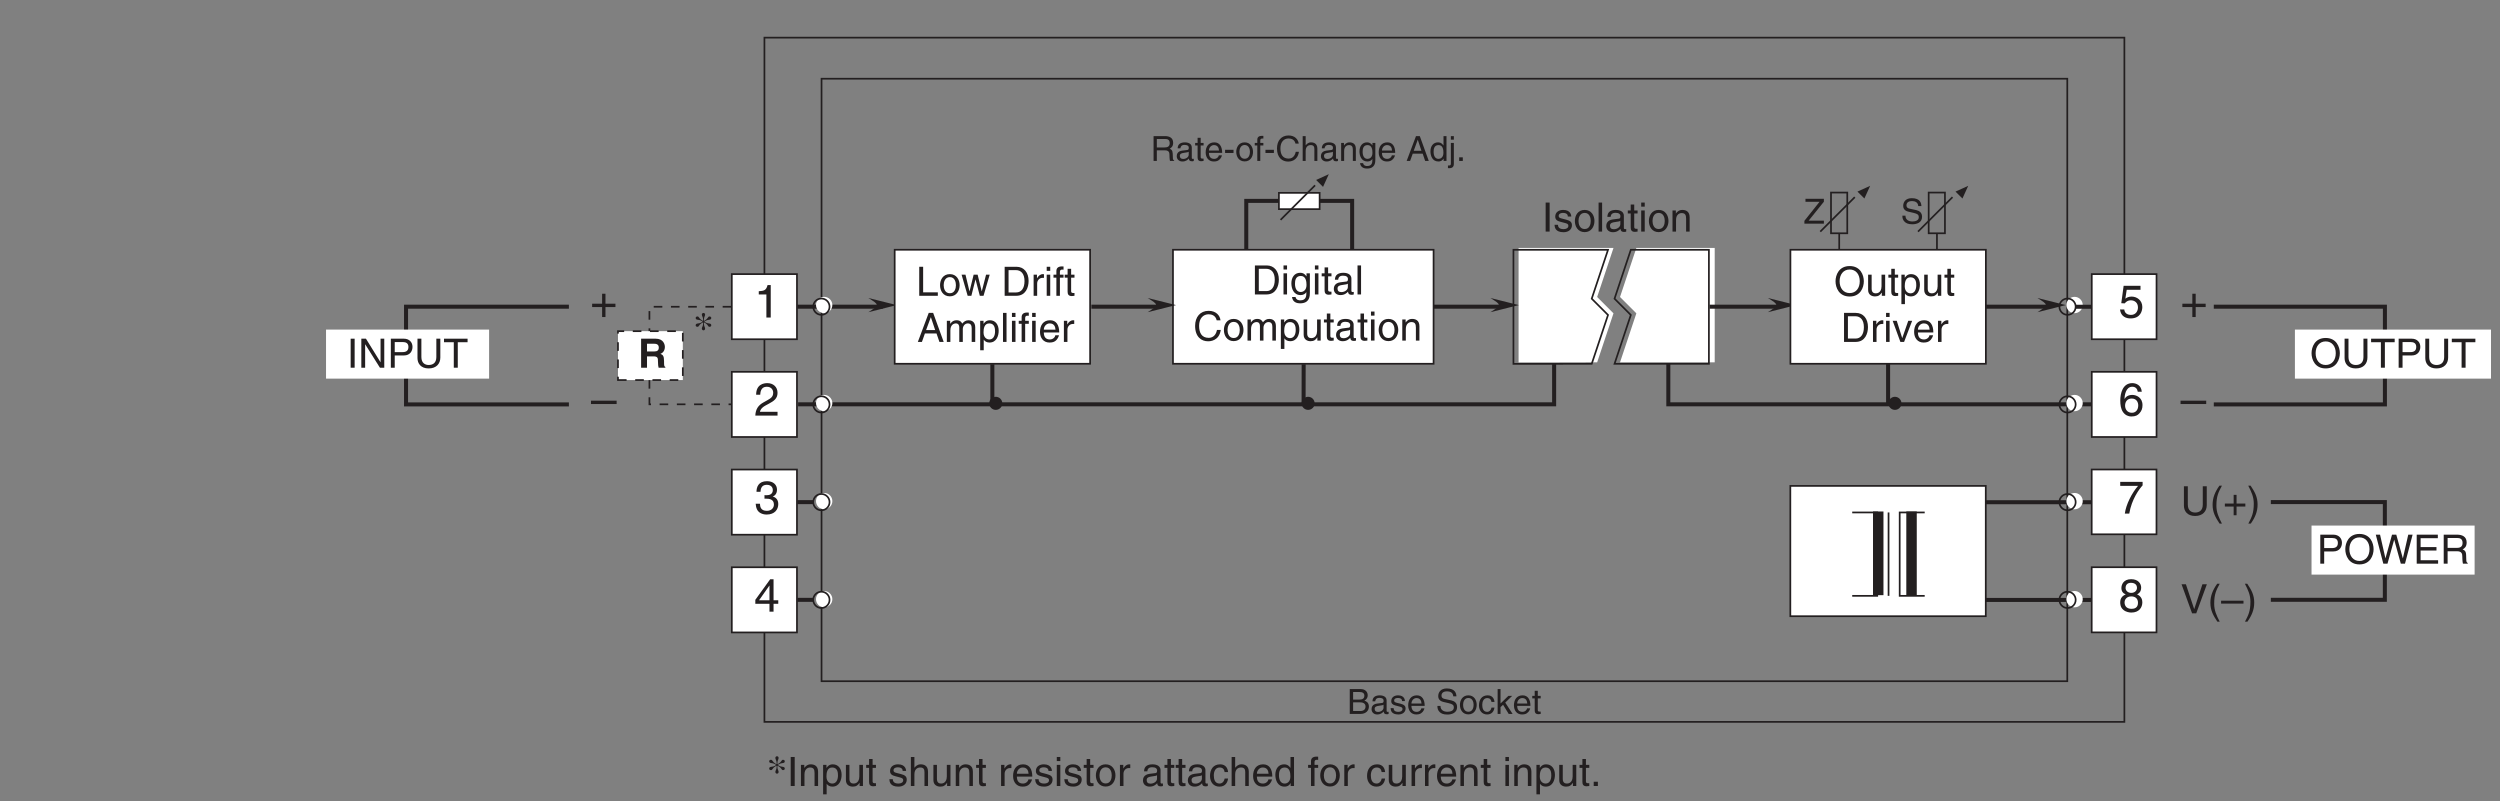 <?xml version="1.0" encoding="UTF-8"?>
<svg xmlns="http://www.w3.org/2000/svg" xmlns:xlink="http://www.w3.org/1999/xlink" width="430.75pt" height="138.08pt" viewBox="0 0 430.75 138.08" version="1.2">
<rect x="0" y="0" width="430.75" height="138.08" fill="#808080" stroke="none"/>
<defs>
<g>
<symbol overflow="visible" id="glyph0-0">
<path style="stroke:none;" d="M 0 0 L 3.984 0 L 3.984 -5.562 L 0 -5.562 Z M 1.984 -3.141 L 0.641 -5.172 L 3.344 -5.172 Z M 2.234 -2.781 L 3.578 -4.812 L 3.578 -0.75 Z M 0.641 -0.391 L 1.984 -2.422 L 3.344 -0.391 Z M 0.391 -4.812 L 1.75 -2.781 L 0.391 -0.75 Z M 0.391 -4.812 "/>
</symbol>
<symbol overflow="visible" id="glyph0-1">
<path style="stroke:none;" d="M 2.031 -2.297 L 0.312 -2.297 L 0.312 -1.719 L 2.031 -1.719 L 2.031 0 L 2.609 0 L 2.609 -1.719 L 4.328 -1.719 L 4.328 -2.297 L 2.609 -2.297 L 2.609 -4.016 L 2.031 -4.016 Z M 2.031 -2.297 "/>
</symbol>
<symbol overflow="visible" id="glyph0-2">
<path style="stroke:none;" d="M 4.422 -2.484 L 0 -2.484 L 0 -1.906 L 4.422 -1.906 Z M 4.422 -2.484 "/>
</symbol>
<symbol overflow="visible" id="glyph0-3">
<path style="stroke:none;" d="M 2.859 -5.594 L 2.312 -5.594 C 2.078 -4.672 1.703 -4.594 0.797 -4.531 L 0.797 -3.969 L 2.109 -3.969 L 2.109 0 L 2.859 0 Z M 2.859 -5.594 "/>
</symbol>
<symbol overflow="visible" id="glyph0-4">
<path style="stroke:none;" d="M 1.047 -3.594 C 1.078 -3.984 1.125 -4.969 2.172 -4.969 C 3 -4.969 3.281 -4.391 3.281 -3.953 C 3.281 -3.219 2.859 -2.984 2.266 -2.641 L 1.516 -2.219 C 0.766 -1.781 0.25 -1.156 0.203 0 L 4.031 0 L 4.031 -0.656 L 1 -0.656 C 1.031 -0.875 1.188 -1.312 1.953 -1.734 L 2.531 -2.047 C 3.375 -2.5 4.031 -2.922 4.031 -3.922 C 4.031 -4.969 3.25 -5.594 2.281 -5.594 C 1.672 -5.594 0.344 -5.406 0.344 -3.594 Z M 1.047 -3.594 "/>
</symbol>
<symbol overflow="visible" id="glyph0-5">
<path style="stroke:none;" d="M 1.781 -2.578 C 1.891 -2.578 2 -2.578 2.094 -2.578 C 2.578 -2.578 3.406 -2.5 3.406 -1.562 C 3.406 -0.922 2.906 -0.484 2.188 -0.484 C 1.141 -0.484 1.016 -1.188 1 -1.703 L 0.266 -1.703 C 0.312 -1.062 0.484 -0.422 1.109 -0.094 C 1.375 0.047 1.719 0.156 2.141 0.156 C 3.562 0.156 4.156 -0.734 4.156 -1.641 C 4.156 -2.391 3.766 -2.781 3.219 -2.953 L 3.219 -2.969 C 3.516 -3.062 3.938 -3.406 3.938 -4.125 C 3.938 -4.969 3.297 -5.594 2.219 -5.594 C 0.734 -5.594 0.406 -4.578 0.406 -3.766 L 1.094 -3.766 C 1.125 -4.156 1.188 -4.969 2.172 -4.969 C 3.016 -4.969 3.219 -4.406 3.219 -4.078 C 3.219 -3.375 2.688 -3.172 2.141 -3.172 C 2.031 -3.172 1.906 -3.172 1.781 -3.188 Z M 1.781 -2.578 "/>
</symbol>
<symbol overflow="visible" id="glyph0-6">
<path style="stroke:none;" d="M 4.156 -1.359 L 4.156 -1.969 L 3.344 -1.969 L 3.344 -5.594 L 2.766 -5.594 L 0.203 -2.047 L 0.203 -1.359 L 2.641 -1.359 L 2.641 0 L 3.344 0 L 3.344 -1.359 Z M 2.625 -4.5 L 2.641 -4.5 L 2.641 -1.969 L 0.844 -1.969 Z M 2.625 -4.5 "/>
</symbol>
<symbol overflow="visible" id="glyph0-7">
<path style="stroke:none;" d="M 1.406 -4.781 L 3.781 -4.781 L 3.781 -5.469 L 0.875 -5.469 L 0.469 -2.469 L 1.062 -2.438 C 1.328 -2.781 1.688 -2.969 2.094 -2.969 C 2.797 -2.969 3.344 -2.531 3.344 -1.734 C 3.344 -1.031 2.891 -0.453 2.156 -0.453 C 1.531 -0.453 1.047 -0.734 0.984 -1.391 L 0.25 -1.391 C 0.391 -0.141 1.328 0.156 2.062 0.156 C 3.812 0.156 4.094 -1.188 4.094 -1.812 C 4.094 -2.969 3.156 -3.609 2.25 -3.609 C 1.75 -3.609 1.406 -3.438 1.172 -3.25 Z M 1.406 -4.781 "/>
</symbol>
<symbol overflow="visible" id="glyph0-8">
<path style="stroke:none;" d="M 4 -4.109 C 3.922 -5.234 3.016 -5.594 2.375 -5.594 C 0.703 -5.594 0.297 -3.828 0.297 -2.594 C 0.297 -1.875 0.391 -1.188 0.734 -0.656 C 1.125 -0.047 1.734 0.156 2.172 0.156 C 2.953 0.156 3.297 -0.062 3.594 -0.391 C 3.969 -0.797 4.125 -1.219 4.125 -1.797 C 4.125 -3.125 3.047 -3.562 2.375 -3.562 C 1.609 -3.562 1.219 -3.188 1.047 -2.875 L 1.031 -2.891 C 1.031 -3.484 1.25 -4.969 2.359 -4.969 C 2.953 -4.969 3.234 -4.594 3.312 -4.109 Z M 1.125 -1.719 C 1.125 -2.375 1.5 -2.938 2.266 -2.938 C 3.141 -2.938 3.391 -2.25 3.391 -1.75 C 3.391 -1 2.969 -0.484 2.297 -0.484 C 1.484 -0.484 1.125 -1.125 1.125 -1.719 Z M 1.125 -1.719 "/>
</symbol>
<symbol overflow="visible" id="glyph0-9">
<path style="stroke:none;" d="M 0.297 -4.781 L 3.375 -4.781 C 2.297 -3.547 1.281 -1.531 1.094 0 L 1.859 0 C 2.266 -2.5 3.609 -4.281 4.156 -4.859 L 4.156 -5.469 L 0.297 -5.469 Z M 0.297 -4.781 "/>
</symbol>
<symbol overflow="visible" id="glyph0-10">
<path style="stroke:none;" d="M 3.906 -4.156 C 3.906 -4.797 3.422 -5.594 2.188 -5.594 C 0.844 -5.594 0.5 -4.641 0.5 -4.062 C 0.5 -3.531 0.766 -3.156 1.25 -2.969 C 0.656 -2.734 0.297 -2.297 0.297 -1.609 C 0.297 -1.344 0.297 -0.734 0.875 -0.281 C 1.312 0.078 1.906 0.156 2.219 0.156 C 3.547 0.156 4.109 -0.719 4.109 -1.609 C 4.109 -2.031 3.953 -2.656 3.203 -2.969 C 3.438 -3.109 3.906 -3.344 3.906 -4.156 Z M 2.203 -2.625 C 2.844 -2.625 3.359 -2.297 3.359 -1.531 C 3.359 -0.656 2.75 -0.484 2.25 -0.484 C 1.266 -0.484 1.047 -1.141 1.047 -1.594 C 1.047 -2.109 1.422 -2.625 2.203 -2.625 Z M 2.188 -3.234 C 1.688 -3.234 1.219 -3.562 1.219 -4.094 C 1.219 -4.453 1.406 -4.969 2.141 -4.969 C 2.969 -4.969 3.188 -4.469 3.188 -4.125 C 3.188 -3.625 2.797 -3.234 2.188 -3.234 Z M 2.188 -3.234 "/>
</symbol>
<symbol overflow="visible" id="glyph1-0">
<path style="stroke:none;" d="M 0 0 L 3.484 0 L 3.484 -4.875 L 0 -4.875 Z M 1.734 -2.75 L 0.562 -4.516 L 2.922 -4.516 Z M 1.953 -2.438 L 3.125 -4.203 L 3.125 -0.656 Z M 0.562 -0.344 L 1.734 -2.125 L 2.922 -0.344 Z M 0.344 -4.203 L 1.531 -2.438 L 0.344 -0.656 Z M 0.344 -4.203 "/>
</symbol>
<symbol overflow="visible" id="glyph1-1">
<path style="stroke:none;" d="M 1.312 -5 L 0.625 -5 L 0.625 0 L 1.312 0 Z M 1.312 -5 "/>
</symbol>
<symbol overflow="visible" id="glyph1-2">
<path style="stroke:none;" d="M 3.109 -2.594 C 3.109 -2.781 3.016 -3.734 1.719 -3.734 C 1 -3.734 0.344 -3.375 0.344 -2.578 C 0.344 -2.078 0.672 -1.828 1.188 -1.703 L 1.891 -1.516 C 2.406 -1.391 2.609 -1.297 2.609 -1 C 2.609 -0.594 2.219 -0.422 1.781 -0.422 C 0.922 -0.422 0.828 -0.891 0.812 -1.172 L 0.219 -1.172 C 0.25 -0.734 0.344 0.109 1.781 0.109 C 2.609 0.109 3.219 -0.344 3.219 -1.094 C 3.219 -1.594 2.969 -1.875 2.203 -2.062 L 1.594 -2.219 C 1.125 -2.328 0.938 -2.406 0.938 -2.703 C 0.938 -3.156 1.469 -3.219 1.656 -3.219 C 2.422 -3.219 2.516 -2.828 2.516 -2.594 Z M 3.109 -2.594 "/>
</symbol>
<symbol overflow="visible" id="glyph1-3">
<path style="stroke:none;" d="M 0.25 -1.828 C 0.25 -0.891 0.766 0.094 1.938 0.094 C 3.094 0.094 3.625 -0.891 3.625 -1.828 C 3.625 -2.766 3.094 -3.734 1.938 -3.734 C 0.766 -3.734 0.25 -2.766 0.25 -1.828 Z M 0.875 -1.828 C 0.875 -2.312 1.062 -3.219 1.938 -3.219 C 2.812 -3.219 2.984 -2.312 2.984 -1.828 C 2.984 -1.328 2.812 -0.438 1.938 -0.438 C 1.062 -0.438 0.875 -1.328 0.875 -1.828 Z M 0.875 -1.828 "/>
</symbol>
<symbol overflow="visible" id="glyph1-4">
<path style="stroke:none;" d="M 1.078 -5 L 0.469 -5 L 0.469 0 L 1.078 0 Z M 1.078 -5 "/>
</symbol>
<symbol overflow="visible" id="glyph1-5">
<path style="stroke:none;" d="M 1 -2.531 C 1.031 -2.812 1.141 -3.234 1.828 -3.234 C 2.406 -3.234 2.688 -3.031 2.688 -2.641 C 2.688 -2.281 2.516 -2.219 2.359 -2.219 L 1.359 -2.094 C 0.344 -1.953 0.25 -1.25 0.25 -0.953 C 0.25 -0.312 0.719 0.109 1.391 0.109 C 2.094 0.109 2.469 -0.234 2.703 -0.484 C 2.719 -0.203 2.812 0.062 3.344 0.062 C 3.484 0.062 3.578 0.031 3.688 0 L 3.688 -0.438 C 3.609 -0.438 3.547 -0.422 3.484 -0.422 C 3.359 -0.422 3.281 -0.484 3.281 -0.625 L 3.281 -2.719 C 3.281 -3.656 2.219 -3.734 1.938 -3.734 C 1.031 -3.734 0.453 -3.406 0.438 -2.531 Z M 2.672 -1.266 C 2.672 -0.766 2.109 -0.406 1.547 -0.406 C 1.078 -0.406 0.891 -0.641 0.891 -1.031 C 0.891 -1.5 1.359 -1.578 1.656 -1.625 C 2.422 -1.719 2.578 -1.781 2.672 -1.859 Z M 2.672 -1.266 "/>
</symbol>
<symbol overflow="visible" id="glyph1-6">
<path style="stroke:none;" d="M 1.781 -3.125 L 1.781 -3.641 L 1.203 -3.641 L 1.203 -4.656 L 0.594 -4.656 L 0.594 -3.641 L 0.094 -3.641 L 0.094 -3.125 L 0.594 -3.125 L 0.594 -0.734 C 0.594 -0.297 0.719 0.047 1.328 0.047 C 1.391 0.047 1.562 0.016 1.781 0 L 1.781 -0.484 L 1.578 -0.484 C 1.453 -0.484 1.203 -0.484 1.203 -0.766 L 1.203 -3.125 Z M 1.781 -3.125 "/>
</symbol>
<symbol overflow="visible" id="glyph1-7">
<path style="stroke:none;" d="M 1.078 -3.641 L 0.469 -3.641 L 0.469 0 L 1.078 0 Z M 1.078 -4.297 L 1.078 -5 L 0.469 -5 L 0.469 -4.297 Z M 1.078 -4.297 "/>
</symbol>
<symbol overflow="visible" id="glyph1-8">
<path style="stroke:none;" d="M 3.406 -2.469 C 3.406 -3.516 2.703 -3.734 2.141 -3.734 C 1.516 -3.734 1.172 -3.312 1.047 -3.125 L 1.031 -3.125 L 1.031 -3.641 L 0.453 -3.641 L 0.453 0 L 1.062 0 L 1.062 -1.984 C 1.062 -2.969 1.672 -3.188 2.016 -3.188 C 2.625 -3.188 2.797 -2.875 2.797 -2.234 L 2.797 0 L 3.406 0 Z M 3.406 -2.469 "/>
</symbol>
<symbol overflow="visible" id="glyph1-9">
<path style="stroke:none;" d="M 0.984 -1.641 C 0.984 -2.234 1.078 -3.188 1.969 -3.188 C 2.906 -3.188 2.969 -2.297 2.969 -1.828 C 2.969 -1.031 2.656 -0.422 1.984 -0.422 C 1.594 -0.422 0.984 -0.688 0.984 -1.641 Z M 0.406 1.438 L 1.016 1.438 L 1.016 -0.375 L 1.031 -0.375 C 1.188 -0.125 1.516 0.109 2 0.109 C 3.234 0.109 3.594 -1.062 3.594 -1.922 C 3.594 -2.953 3.047 -3.734 2.078 -3.734 C 1.422 -3.734 1.141 -3.328 1 -3.125 L 0.984 -3.125 L 0.984 -3.641 L 0.406 -3.641 Z M 0.406 1.438 "/>
</symbol>
<symbol overflow="visible" id="glyph1-10">
<path style="stroke:none;" d="M 3.406 0 L 3.406 -3.641 L 2.781 -3.641 L 2.781 -1.641 C 2.781 -1.109 2.562 -0.422 1.781 -0.422 C 1.391 -0.422 1.078 -0.625 1.078 -1.219 L 1.078 -3.641 L 0.469 -3.641 L 0.469 -1.016 C 0.469 -0.156 1.125 0.109 1.656 0.109 C 2.234 0.109 2.547 -0.125 2.812 -0.547 L 2.828 -0.531 L 2.828 0 Z M 3.406 0 "/>
</symbol>
<symbol overflow="visible" id="glyph1-11">
<path style="stroke:none;" d=""/>
</symbol>
<symbol overflow="visible" id="glyph1-12">
<path style="stroke:none;" d="M 3.406 -2.469 C 3.406 -3.516 2.703 -3.734 2.141 -3.734 C 1.562 -3.734 1.25 -3.375 1.078 -3.156 L 1.062 -3.156 L 1.062 -5 L 0.453 -5 L 0.453 0 L 1.062 0 L 1.062 -1.984 C 1.062 -2.906 1.578 -3.188 2.078 -3.188 C 2.656 -3.188 2.797 -2.875 2.797 -2.375 L 2.797 0 L 3.406 0 Z M 3.406 -2.469 "/>
</symbol>
<symbol overflow="visible" id="glyph1-13">
<path style="stroke:none;" d="M 1.141 -2.109 C 1.141 -2.641 1.516 -3.094 2.078 -3.094 L 2.312 -3.094 L 2.312 -3.719 C 2.266 -3.734 2.219 -3.734 2.156 -3.734 C 1.688 -3.734 1.375 -3.453 1.125 -3.031 L 1.109 -3.031 L 1.109 -3.641 L 0.531 -3.641 L 0.531 0 L 1.141 0 Z M 1.141 -2.109 "/>
</symbol>
<symbol overflow="visible" id="glyph1-14">
<path style="stroke:none;" d="M 2.922 -1.141 C 2.906 -0.875 2.562 -0.422 1.984 -0.422 C 1.281 -0.422 0.938 -0.859 0.938 -1.625 L 3.594 -1.625 C 3.594 -2.906 3.078 -3.734 2.016 -3.734 C 0.828 -3.734 0.281 -2.844 0.281 -1.719 C 0.281 -0.672 0.891 0.109 1.906 0.109 C 2.484 0.109 2.719 -0.031 2.891 -0.141 C 3.344 -0.453 3.516 -0.969 3.547 -1.141 Z M 0.938 -2.109 C 0.938 -2.672 1.375 -3.188 1.938 -3.188 C 2.688 -3.188 2.922 -2.672 2.953 -2.109 Z M 0.938 -2.109 "/>
</symbol>
<symbol overflow="visible" id="glyph1-15">
<path style="stroke:none;" d="M 3.312 -2.406 C 3.266 -3.047 2.906 -3.734 1.953 -3.734 C 0.75 -3.734 0.203 -2.844 0.203 -1.719 C 0.203 -0.672 0.812 0.109 1.828 0.109 C 2.906 0.109 3.25 -0.703 3.312 -1.281 L 2.719 -1.281 C 2.625 -0.734 2.266 -0.422 1.859 -0.422 C 1.016 -0.422 0.859 -1.203 0.859 -1.828 C 0.859 -2.469 1.109 -3.188 1.859 -3.188 C 2.375 -3.188 2.656 -2.906 2.719 -2.406 Z M 3.312 -2.406 "/>
</symbol>
<symbol overflow="visible" id="glyph1-16">
<path style="stroke:none;" d="M 3.469 -5 L 2.859 -5 L 2.859 -3.172 L 2.844 -3.125 C 2.703 -3.328 2.422 -3.734 1.766 -3.734 C 0.797 -3.734 0.25 -2.953 0.25 -1.922 C 0.25 -1.062 0.609 0.109 1.844 0.109 C 2.203 0.109 2.609 0 2.875 -0.5 L 2.891 -0.5 L 2.891 0 L 3.469 0 Z M 0.875 -1.828 C 0.875 -2.297 0.922 -3.188 1.875 -3.188 C 2.75 -3.188 2.844 -2.234 2.844 -1.641 C 2.844 -0.688 2.25 -0.422 1.859 -0.422 C 1.188 -0.422 0.875 -1.031 0.875 -1.828 Z M 0.875 -1.828 "/>
</symbol>
<symbol overflow="visible" id="glyph1-17">
<path style="stroke:none;" d="M 1.828 -3.125 L 1.828 -3.641 L 1.203 -3.641 L 1.203 -4.094 C 1.203 -4.375 1.312 -4.516 1.578 -4.516 C 1.641 -4.516 1.75 -4.5 1.828 -4.5 L 1.828 -5.047 C 1.719 -5.062 1.641 -5.062 1.547 -5.062 C 0.953 -5.062 0.594 -4.812 0.594 -4.266 L 0.594 -3.641 L 0.094 -3.641 L 0.094 -3.125 L 0.594 -3.125 L 0.594 0 L 1.203 0 L 1.203 -3.125 Z M 1.828 -3.125 "/>
</symbol>
<symbol overflow="visible" id="glyph1-18">
<path style="stroke:none;" d="M 1.328 -0.734 L 0.609 -0.734 L 0.609 0 L 1.328 0 Z M 1.328 -0.734 "/>
</symbol>
<symbol overflow="visible" id="glyph1-19">
<path style="stroke:none;" d="M 3.844 -0.953 L 3.828 -0.953 L 1.328 -5 L 0.531 -5 L 0.531 0 L 1.188 0 L 1.188 -4.031 L 1.203 -4.031 L 3.734 0 L 4.484 0 L 4.484 -5 L 3.844 -5 Z M 3.844 -0.953 "/>
</symbol>
<symbol overflow="visible" id="glyph1-20">
<path style="stroke:none;" d="M 1.266 -4.422 L 2.641 -4.422 C 3.203 -4.422 3.625 -4.219 3.625 -3.578 C 3.625 -2.906 3.219 -2.688 2.609 -2.688 L 1.266 -2.688 Z M 1.266 -2.109 L 2.844 -2.109 C 3.922 -2.109 4.328 -2.891 4.328 -3.594 C 4.328 -4.391 3.766 -5 2.844 -5 L 0.594 -5 L 0.594 0 L 1.266 0 Z M 1.266 -2.109 "/>
</symbol>
<symbol overflow="visible" id="glyph1-21">
<path style="stroke:none;" d="M 3.797 -5 L 3.797 -1.828 C 3.797 -0.75 3.109 -0.469 2.484 -0.469 C 1.891 -0.469 1.219 -0.766 1.219 -1.844 L 1.219 -5 L 0.547 -5 L 0.547 -1.656 C 0.547 -0.734 1.125 0.125 2.469 0.125 C 3.844 0.125 4.484 -0.734 4.484 -1.75 L 4.484 -5 Z M 3.797 -5 "/>
</symbol>
<symbol overflow="visible" id="glyph1-22">
<path style="stroke:none;" d="M 0.094 -4.391 L 1.781 -4.391 L 1.781 0 L 2.469 0 L 2.469 -4.391 L 4.156 -4.391 L 4.156 -5 L 0.094 -5 Z M 0.094 -4.391 "/>
</symbol>
<symbol overflow="visible" id="glyph1-23">
<path style="stroke:none;" d="M 1.203 -5 L 0.531 -5 L 0.531 0 L 3.734 0 L 3.734 -0.594 L 1.203 -0.594 Z M 1.203 -5 "/>
</symbol>
<symbol overflow="visible" id="glyph1-24">
<path style="stroke:none;" d="M 2.484 -2.812 L 2.5 -2.812 L 3.234 0 L 3.875 0 L 4.938 -3.641 L 4.312 -3.641 L 3.578 -0.781 L 3.562 -0.781 L 2.859 -3.641 L 2.172 -3.641 L 1.469 -0.781 L 1.453 -0.781 L 0.766 -3.641 L 0.094 -3.641 L 1.141 0 L 1.781 0 Z M 2.484 -2.812 "/>
</symbol>
<symbol overflow="visible" id="glyph1-25">
<path style="stroke:none;" d="M 0.562 0 L 2.562 0 C 4.203 0 4.688 -1.453 4.688 -2.562 C 4.688 -4 3.891 -5 2.594 -5 L 0.562 -5 Z M 1.234 -4.422 L 2.5 -4.422 C 3.406 -4.422 3.984 -3.781 3.984 -2.531 C 3.984 -1.266 3.422 -0.578 2.547 -0.578 L 1.234 -0.578 Z M 1.234 -4.422 "/>
</symbol>
<symbol overflow="visible" id="glyph1-26">
<path style="stroke:none;" d="M 3.312 -1.453 L 3.812 0 L 4.547 0 L 2.734 -5 L 1.969 -5 L 0.094 0 L 0.797 0 L 1.312 -1.453 Z M 1.516 -2.047 L 2.328 -4.25 L 2.344 -4.25 L 3.078 -2.047 Z M 1.516 -2.047 "/>
</symbol>
<symbol overflow="visible" id="glyph1-27">
<path style="stroke:none;" d="M 0.453 0 L 1.062 0 L 1.062 -1.984 C 1.062 -2.969 1.672 -3.188 2.016 -3.188 C 2.469 -3.188 2.594 -2.828 2.594 -2.516 L 2.594 0 L 3.203 0 L 3.203 -2.219 C 3.203 -2.703 3.547 -3.188 4.062 -3.188 C 4.578 -3.188 4.734 -2.844 4.734 -2.344 L 4.734 0 L 5.344 0 L 5.344 -2.516 C 5.344 -3.547 4.609 -3.734 4.219 -3.734 C 3.656 -3.734 3.406 -3.484 3.109 -3.156 C 3 -3.344 2.797 -3.734 2.141 -3.734 C 1.484 -3.734 1.172 -3.312 1.047 -3.125 L 1.031 -3.125 L 1.031 -3.641 L 0.453 -3.641 Z M 0.453 0 "/>
</symbol>
<symbol overflow="visible" id="glyph1-28">
<path style="stroke:none;" d="M 0.906 -1.828 C 0.906 -2.297 0.953 -3.188 1.906 -3.188 C 2.781 -3.188 2.891 -2.234 2.891 -1.641 C 2.891 -0.688 2.281 -0.422 1.891 -0.422 C 1.219 -0.422 0.906 -1.031 0.906 -1.828 Z M 3.469 -3.641 L 2.891 -3.641 L 2.891 -3.125 L 2.875 -3.125 C 2.734 -3.328 2.453 -3.734 1.797 -3.734 C 0.828 -3.734 0.281 -2.953 0.281 -1.922 C 0.281 -1.062 0.641 0.109 1.875 0.109 C 2.359 0.109 2.688 -0.125 2.844 -0.375 L 2.844 -0.406 L 2.859 -0.406 L 2.859 -0.25 C 2.859 0.172 2.875 1.016 1.828 1.016 C 1.672 1.016 1.109 1.016 1 0.438 L 0.391 0.438 C 0.5 1.406 1.344 1.531 1.781 1.531 C 3.469 1.531 3.469 0.219 3.469 -0.297 Z M 3.469 -3.641 "/>
</symbol>
<symbol overflow="visible" id="glyph1-29">
<path style="stroke:none;" d="M 4.688 -3.484 C 4.594 -4.328 3.922 -5.125 2.641 -5.125 C 1.188 -5.125 0.312 -4.062 0.312 -2.531 C 0.312 -0.609 1.422 0.125 2.547 0.125 C 2.922 0.125 4.453 0.047 4.734 -1.828 L 4.078 -1.828 C 3.859 -0.672 3.094 -0.469 2.656 -0.469 C 1.422 -0.469 1 -1.375 1 -2.547 C 1 -3.859 1.734 -4.531 2.641 -4.531 C 3.109 -4.531 3.844 -4.359 4.031 -3.484 Z M 4.688 -3.484 "/>
</symbol>
<symbol overflow="visible" id="glyph1-30">
<path style="stroke:none;" d="M 4.438 -2.5 C 4.438 -1.328 3.797 -0.469 2.703 -0.469 C 1.625 -0.469 0.969 -1.328 0.969 -2.5 C 0.969 -3.672 1.625 -4.531 2.703 -4.531 C 3.797 -4.531 4.438 -3.672 4.438 -2.5 Z M 5.141 -2.5 C 5.141 -3.578 4.562 -5.125 2.703 -5.125 C 0.844 -5.125 0.266 -3.578 0.266 -2.5 C 0.266 -1.422 0.844 0.125 2.703 0.125 C 4.562 0.125 5.141 -1.422 5.141 -2.5 Z M 5.141 -2.5 "/>
</symbol>
<symbol overflow="visible" id="glyph1-31">
<path style="stroke:none;" d="M 1.719 -0.672 L 1.703 -0.672 L 0.766 -3.641 L 0.062 -3.641 L 1.391 0 L 2.031 0 L 3.422 -3.641 L 2.75 -3.641 Z M 1.719 -0.672 "/>
</symbol>
<symbol overflow="visible" id="glyph1-32">
<path style="stroke:none;" d="M 1.641 -5.094 C 0.891 -4.031 0.469 -3.031 0.469 -1.812 C 0.469 -0.516 0.953 0.359 1.672 1.438 L 2.078 1.438 C 1.516 0.344 1.125 -0.5 1.125 -1.641 C 1.125 -3.312 1.484 -3.984 2.078 -5.094 Z M 1.641 -5.094 "/>
</symbol>
<symbol overflow="visible" id="glyph1-33">
<path style="stroke:none;" d="M 1.781 -2.016 L 0.266 -2.016 L 0.266 -1.5 L 1.781 -1.5 L 1.781 0 L 2.281 0 L 2.281 -1.5 L 3.797 -1.5 L 3.797 -2.016 L 2.281 -2.016 L 2.281 -3.516 L 1.781 -3.516 Z M 1.781 -2.016 "/>
</symbol>
<symbol overflow="visible" id="glyph1-34">
<path style="stroke:none;" d="M 0.672 1.438 C 1.422 0.375 1.844 -0.625 1.844 -1.844 C 1.844 -3.141 1.375 -4.016 0.641 -5.094 L 0.234 -5.094 C 0.797 -4 1.188 -3.156 1.188 -2.016 C 1.188 -0.344 0.828 0.328 0.25 1.438 Z M 0.672 1.438 "/>
</symbol>
<symbol overflow="visible" id="glyph1-35">
<path style="stroke:none;" d="M 2.328 -0.734 L 2.312 -0.734 L 0.891 -5 L 0.141 -5 L 1.953 0 L 2.672 0 L 4.5 -5 L 3.734 -5 Z M 2.328 -0.734 "/>
</symbol>
<symbol overflow="visible" id="glyph1-36">
<path style="stroke:none;" d="M 3.859 -2.172 L 0 -2.172 L 0 -1.672 L 3.859 -1.672 Z M 3.859 -2.172 "/>
</symbol>
<symbol overflow="visible" id="glyph1-37">
<path style="stroke:none;" d="M 3.281 -4.141 L 4.422 0 L 5.141 0 L 6.453 -5 L 5.703 -5 L 4.781 -0.938 L 4.766 -0.938 L 3.641 -5 L 2.906 -5 L 1.781 -0.938 L 1.766 -0.938 L 0.844 -5 L 0.109 -5 L 1.406 0 L 2.125 0 Z M 3.281 -4.141 "/>
</symbol>
<symbol overflow="visible" id="glyph1-38">
<path style="stroke:none;" d="M 4.281 -0.594 L 1.266 -0.594 L 1.266 -2.266 L 4 -2.266 L 4 -2.859 L 1.266 -2.859 L 1.266 -4.391 L 4.234 -4.391 L 4.234 -5 L 0.594 -5 L 0.594 0 L 4.281 0 Z M 4.281 -0.594 "/>
</symbol>
<symbol overflow="visible" id="glyph1-39">
<path style="stroke:none;" d="M 1.281 -2.141 L 2.922 -2.141 C 3.734 -2.141 3.812 -1.656 3.812 -1.25 C 3.812 -1.062 3.828 -0.312 3.922 0 L 4.75 0 L 4.75 -0.109 C 4.547 -0.234 4.516 -0.328 4.5 -0.609 L 4.469 -1.516 C 4.438 -2.219 4.156 -2.344 3.859 -2.453 C 4.188 -2.641 4.562 -2.906 4.562 -3.656 C 4.562 -4.703 3.734 -5 2.922 -5 L 0.609 -5 L 0.609 0 L 1.281 0 Z M 1.281 -4.422 L 2.969 -4.422 C 3.297 -4.422 3.859 -4.359 3.859 -3.578 C 3.859 -2.844 3.344 -2.719 2.844 -2.719 L 1.281 -2.719 Z M 1.281 -4.422 "/>
</symbol>
<symbol overflow="visible" id="glyph2-0">
<path style="stroke:none;" d="M 0 0 L 3.484 0 L 3.484 -4.875 L 0 -4.875 Z M 1.734 -2.75 L 0.562 -4.516 L 2.922 -4.516 Z M 1.953 -2.438 L 3.125 -4.203 L 3.125 -0.656 Z M 0.562 -0.344 L 1.734 -2.125 L 2.922 -0.344 Z M 0.344 -4.203 L 1.531 -2.438 L 0.344 -0.656 Z M 0.344 -4.203 "/>
</symbol>
<symbol overflow="visible" id="glyph2-1">
<path style="stroke:none;" d="M 1.344 -3.469 C 0.891 -3.219 0.391 -3.422 0.391 -2.984 C 0.391 -2.859 0.5 -2.734 0.688 -2.734 C 1 -2.734 0.891 -3.031 1.422 -3.359 L 1.609 -3.484 L 1.672 -3.469 L 1.672 -3.281 C 1.672 -2.812 1.453 -2.672 1.453 -2.422 C 1.453 -2.266 1.578 -2.125 1.734 -2.125 C 1.906 -2.125 2.016 -2.266 2.016 -2.422 C 2.016 -2.672 1.812 -2.812 1.812 -3.281 L 1.812 -3.469 L 1.859 -3.484 L 2.062 -3.359 C 2.594 -3.031 2.484 -2.734 2.781 -2.734 C 2.969 -2.734 3.078 -2.859 3.078 -2.984 C 3.078 -3.422 2.594 -3.219 2.141 -3.469 L 1.922 -3.594 L 1.922 -3.672 L 2.141 -3.781 C 2.594 -4.047 3.078 -3.828 3.078 -4.266 C 3.078 -4.391 2.969 -4.516 2.781 -4.516 C 2.484 -4.516 2.594 -4.234 2.062 -3.891 L 1.859 -3.766 L 1.812 -3.781 L 1.812 -3.969 C 1.812 -4.438 2.016 -4.578 2.016 -4.828 C 2.016 -5 1.906 -5.125 1.734 -5.125 C 1.578 -5.125 1.453 -5 1.453 -4.828 C 1.453 -4.578 1.672 -4.438 1.672 -3.969 L 1.672 -3.781 L 1.609 -3.766 L 1.422 -3.891 C 0.891 -4.234 1 -4.516 0.688 -4.516 C 0.5 -4.516 0.391 -4.391 0.391 -4.266 C 0.391 -3.828 0.891 -4.047 1.344 -3.781 L 1.547 -3.672 L 1.547 -3.594 Z M 1.344 -3.469 "/>
</symbol>
<symbol overflow="visible" id="glyph3-0">
<path style="stroke:none;" d="M 0 0 L 2.969 0 L 2.969 -4.172 L 0 -4.172 Z M 1.484 -2.344 L 0.469 -3.875 L 2.5 -3.875 Z M 1.672 -2.078 L 2.672 -3.609 L 2.672 -0.562 Z M 0.469 -0.297 L 1.484 -1.812 L 2.5 -0.297 Z M 0.297 -3.609 L 1.312 -2.078 L 0.297 -0.562 Z M 0.297 -3.609 "/>
</symbol>
<symbol overflow="visible" id="glyph3-1">
<path style="stroke:none;" d="M 1.016 -3.781 L 2.062 -3.781 C 2.703 -3.781 2.953 -3.547 2.953 -3.156 C 2.953 -2.625 2.609 -2.469 2.062 -2.469 L 1.016 -2.469 Z M 0.438 0 L 2.281 0 C 3.234 0 3.734 -0.578 3.734 -1.266 C 3.734 -2 3.234 -2.188 2.953 -2.297 C 3.422 -2.531 3.531 -2.922 3.531 -3.203 C 3.531 -3.781 3.125 -4.281 2.328 -4.281 L 0.438 -4.281 Z M 1.016 -2 L 2.156 -2 C 2.625 -2 3.156 -1.875 3.156 -1.281 C 3.156 -0.797 2.844 -0.5 2.25 -0.5 L 1.016 -0.5 Z M 1.016 -2 "/>
</symbol>
<symbol overflow="visible" id="glyph3-2">
<path style="stroke:none;" d="M 0.844 -2.172 C 0.891 -2.406 0.969 -2.766 1.562 -2.766 C 2.062 -2.766 2.297 -2.594 2.297 -2.266 C 2.297 -1.953 2.156 -1.906 2.031 -1.891 L 1.156 -1.781 C 0.297 -1.672 0.219 -1.078 0.219 -0.812 C 0.219 -0.281 0.625 0.094 1.188 0.094 C 1.797 0.094 2.109 -0.203 2.312 -0.422 C 2.328 -0.172 2.406 0.062 2.875 0.062 C 2.984 0.062 3.062 0.031 3.156 0 L 3.156 -0.375 C 3.094 -0.375 3.031 -0.359 2.984 -0.359 C 2.875 -0.359 2.812 -0.406 2.812 -0.547 L 2.812 -2.328 C 2.812 -3.125 1.906 -3.203 1.656 -3.203 C 0.891 -3.203 0.391 -2.906 0.375 -2.172 Z M 2.281 -1.078 C 2.281 -0.656 1.812 -0.344 1.328 -0.344 C 0.922 -0.344 0.75 -0.547 0.75 -0.891 C 0.75 -1.281 1.172 -1.359 1.422 -1.391 C 2.078 -1.469 2.203 -1.531 2.281 -1.594 Z M 2.281 -1.078 "/>
</symbol>
<symbol overflow="visible" id="glyph3-3">
<path style="stroke:none;" d="M 2.656 -2.219 C 2.656 -2.375 2.578 -3.203 1.469 -3.203 C 0.859 -3.203 0.297 -2.891 0.297 -2.203 C 0.297 -1.781 0.578 -1.562 1.016 -1.453 L 1.625 -1.297 C 2.062 -1.188 2.234 -1.109 2.234 -0.859 C 2.234 -0.516 1.906 -0.359 1.531 -0.359 C 0.781 -0.359 0.719 -0.75 0.703 -1 L 0.188 -1 C 0.203 -0.625 0.297 0.094 1.531 0.094 C 2.234 0.094 2.766 -0.297 2.766 -0.938 C 2.766 -1.359 2.531 -1.594 1.891 -1.766 L 1.359 -1.891 C 0.953 -2 0.797 -2.047 0.797 -2.312 C 0.797 -2.703 1.25 -2.75 1.422 -2.75 C 2.078 -2.75 2.156 -2.422 2.156 -2.219 Z M 2.656 -2.219 "/>
</symbol>
<symbol overflow="visible" id="glyph3-4">
<path style="stroke:none;" d="M 2.5 -0.969 C 2.484 -0.75 2.203 -0.359 1.703 -0.359 C 1.094 -0.359 0.797 -0.734 0.797 -1.391 L 3.078 -1.391 C 3.078 -2.484 2.625 -3.203 1.734 -3.203 C 0.703 -3.203 0.234 -2.438 0.234 -1.469 C 0.234 -0.578 0.75 0.094 1.625 0.094 C 2.125 0.094 2.328 -0.031 2.469 -0.125 C 2.875 -0.391 3.016 -0.828 3.031 -0.969 Z M 0.797 -1.797 C 0.797 -2.281 1.172 -2.734 1.656 -2.734 C 2.297 -2.734 2.5 -2.281 2.531 -1.797 Z M 0.797 -1.797 "/>
</symbol>
<symbol overflow="visible" id="glyph3-5">
<path style="stroke:none;" d=""/>
</symbol>
<symbol overflow="visible" id="glyph3-6">
<path style="stroke:none;" d="M 3.578 -3.031 C 3.547 -3.5 3.406 -4.391 1.906 -4.391 C 0.875 -4.391 0.438 -3.734 0.438 -3.062 C 0.438 -2.328 1.062 -2.125 1.344 -2.062 L 2.219 -1.859 C 2.922 -1.688 3.125 -1.547 3.125 -1.094 C 3.125 -0.484 2.422 -0.375 2.016 -0.375 C 1.469 -0.375 0.828 -0.609 0.828 -1.375 L 0.297 -1.375 C 0.297 -0.984 0.359 -0.625 0.719 -0.297 C 0.922 -0.125 1.219 0.109 2.016 0.109 C 2.75 0.109 3.688 -0.172 3.688 -1.172 C 3.688 -1.859 3.281 -2.188 2.719 -2.328 L 1.5 -2.594 C 1.25 -2.656 1 -2.781 1 -3.141 C 1 -3.797 1.609 -3.891 1.969 -3.891 C 2.453 -3.891 3 -3.688 3.031 -3.031 Z M 3.578 -3.031 "/>
</symbol>
<symbol overflow="visible" id="glyph3-7">
<path style="stroke:none;" d="M 0.203 -1.562 C 0.203 -0.75 0.656 0.078 1.656 0.078 C 2.656 0.078 3.094 -0.75 3.094 -1.562 C 3.094 -2.359 2.656 -3.203 1.656 -3.203 C 0.656 -3.203 0.203 -2.359 0.203 -1.562 Z M 0.75 -1.562 C 0.75 -1.969 0.906 -2.75 1.656 -2.75 C 2.406 -2.75 2.562 -1.969 2.562 -1.562 C 2.562 -1.141 2.406 -0.375 1.656 -0.375 C 0.906 -0.375 0.75 -1.141 0.75 -1.562 Z M 0.75 -1.562 "/>
</symbol>
<symbol overflow="visible" id="glyph3-8">
<path style="stroke:none;" d="M 2.844 -2.062 C 2.797 -2.609 2.484 -3.203 1.672 -3.203 C 0.641 -3.203 0.172 -2.438 0.172 -1.469 C 0.172 -0.578 0.703 0.094 1.578 0.094 C 2.484 0.094 2.781 -0.609 2.844 -1.094 L 2.328 -1.094 C 2.25 -0.625 1.938 -0.359 1.594 -0.359 C 0.875 -0.359 0.734 -1.031 0.734 -1.562 C 0.734 -2.109 0.953 -2.734 1.594 -2.734 C 2.031 -2.734 2.266 -2.484 2.328 -2.062 Z M 2.844 -2.062 "/>
</symbol>
<symbol overflow="visible" id="glyph3-9">
<path style="stroke:none;" d="M 1.719 -1.953 L 2.906 -3.109 L 2.25 -3.109 L 0.906 -1.797 L 0.906 -4.281 L 0.406 -4.281 L 0.406 0 L 0.906 0 L 0.906 -1.172 L 1.344 -1.578 L 2.312 0 L 2.984 0 Z M 1.719 -1.953 "/>
</symbol>
<symbol overflow="visible" id="glyph3-10">
<path style="stroke:none;" d="M 1.531 -2.672 L 1.531 -3.109 L 1.031 -3.109 L 1.031 -3.984 L 0.5 -3.984 L 0.5 -3.109 L 0.078 -3.109 L 0.078 -2.672 L 0.5 -2.672 L 0.5 -0.625 C 0.5 -0.25 0.625 0.047 1.141 0.047 C 1.188 0.047 1.344 0.016 1.531 0 L 1.531 -0.406 L 1.344 -0.406 C 1.234 -0.406 1.031 -0.406 1.031 -0.656 L 1.031 -2.672 Z M 1.531 -2.672 "/>
</symbol>
<symbol overflow="visible" id="glyph3-11">
<path style="stroke:none;" d="M 3.5 -0.516 L 0.875 -0.516 L 3.5 -3.781 L 3.5 -4.281 L 0.328 -4.281 L 0.328 -3.766 L 2.75 -3.766 L 0.141 -0.484 L 0.141 0 L 3.5 0 Z M 3.5 -0.516 "/>
</symbol>
<symbol overflow="visible" id="glyph3-12">
<path style="stroke:none;" d="M 1.094 -1.828 L 2.5 -1.828 C 3.188 -1.828 3.266 -1.422 3.266 -1.078 C 3.266 -0.906 3.281 -0.266 3.359 0 L 4.078 0 L 4.078 -0.094 C 3.891 -0.203 3.859 -0.281 3.859 -0.531 L 3.828 -1.297 C 3.797 -1.891 3.547 -2 3.312 -2.094 C 3.578 -2.266 3.906 -2.5 3.906 -3.125 C 3.906 -4.031 3.203 -4.281 2.5 -4.281 L 0.531 -4.281 L 0.531 0 L 1.094 0 Z M 1.094 -3.781 L 2.547 -3.781 C 2.828 -3.781 3.312 -3.734 3.312 -3.062 C 3.312 -2.438 2.859 -2.328 2.438 -2.328 L 1.094 -2.328 Z M 1.094 -3.781 "/>
</symbol>
<symbol overflow="visible" id="glyph3-13">
<path style="stroke:none;" d="M 1.719 -1.922 L 0.266 -1.922 L 0.266 -1.375 L 1.719 -1.375 Z M 1.719 -1.922 "/>
</symbol>
<symbol overflow="visible" id="glyph3-14">
<path style="stroke:none;" d="M 1.562 -2.672 L 1.562 -3.109 L 1.031 -3.109 L 1.031 -3.5 C 1.031 -3.75 1.125 -3.859 1.344 -3.859 C 1.406 -3.859 1.5 -3.859 1.562 -3.859 L 1.562 -4.328 C 1.469 -4.328 1.406 -4.328 1.328 -4.328 C 0.812 -4.328 0.516 -4.125 0.516 -3.656 L 0.516 -3.109 L 0.078 -3.109 L 0.078 -2.672 L 0.516 -2.672 L 0.516 0 L 1.031 0 L 1.031 -2.672 Z M 1.562 -2.672 "/>
</symbol>
<symbol overflow="visible" id="glyph3-15">
<path style="stroke:none;" d="M 4.016 -2.984 C 3.922 -3.703 3.359 -4.391 2.25 -4.391 C 1.016 -4.391 0.266 -3.484 0.266 -2.156 C 0.266 -0.516 1.219 0.109 2.188 0.109 C 2.5 0.109 3.812 0.047 4.047 -1.578 L 3.5 -1.578 C 3.297 -0.578 2.656 -0.406 2.281 -0.406 C 1.219 -0.406 0.859 -1.172 0.859 -2.172 C 0.859 -3.297 1.484 -3.875 2.25 -3.875 C 2.672 -3.875 3.297 -3.734 3.453 -2.984 Z M 4.016 -2.984 "/>
</symbol>
<symbol overflow="visible" id="glyph3-16">
<path style="stroke:none;" d="M 2.922 -2.125 C 2.922 -3 2.312 -3.203 1.828 -3.203 C 1.328 -3.203 1.078 -2.891 0.922 -2.703 L 0.906 -2.703 L 0.906 -4.281 L 0.391 -4.281 L 0.391 0 L 0.906 0 L 0.906 -1.703 C 0.906 -2.484 1.344 -2.734 1.781 -2.734 C 2.281 -2.734 2.406 -2.453 2.406 -2.031 L 2.406 0 L 2.922 0 Z M 2.922 -2.125 "/>
</symbol>
<symbol overflow="visible" id="glyph3-17">
<path style="stroke:none;" d="M 2.922 -2.125 C 2.922 -3 2.312 -3.203 1.828 -3.203 C 1.297 -3.203 1 -2.844 0.891 -2.672 L 0.875 -2.672 L 0.875 -3.109 L 0.391 -3.109 L 0.391 0 L 0.906 0 L 0.906 -1.703 C 0.906 -2.547 1.438 -2.734 1.734 -2.734 C 2.25 -2.734 2.406 -2.453 2.406 -1.922 L 2.406 0 L 2.922 0 Z M 2.922 -2.125 "/>
</symbol>
<symbol overflow="visible" id="glyph3-18">
<path style="stroke:none;" d="M 0.781 -1.562 C 0.781 -1.969 0.828 -2.734 1.625 -2.734 C 2.391 -2.734 2.469 -1.922 2.469 -1.406 C 2.469 -0.578 1.953 -0.359 1.625 -0.359 C 1.047 -0.359 0.781 -0.875 0.781 -1.562 Z M 2.969 -3.109 L 2.469 -3.109 L 2.469 -2.672 C 2.344 -2.844 2.094 -3.203 1.531 -3.203 C 0.703 -3.203 0.234 -2.531 0.234 -1.656 C 0.234 -0.906 0.547 0.094 1.609 0.094 C 2.031 0.094 2.297 -0.109 2.438 -0.328 L 2.438 -0.344 L 2.453 -0.344 L 2.453 -0.219 C 2.453 0.156 2.469 0.875 1.562 0.875 C 1.438 0.875 0.953 0.875 0.859 0.375 L 0.328 0.375 C 0.438 1.203 1.156 1.312 1.531 1.312 C 2.969 1.312 2.969 0.188 2.969 -0.25 Z M 2.969 -3.109 "/>
</symbol>
<symbol overflow="visible" id="glyph3-19">
<path style="stroke:none;" d="M 2.844 -1.25 L 3.266 0 L 3.891 0 L 2.344 -4.281 L 1.688 -4.281 L 0.078 0 L 0.672 0 L 1.125 -1.25 Z M 1.297 -1.75 L 1.984 -3.641 L 2 -3.641 L 2.625 -1.75 Z M 1.297 -1.75 "/>
</symbol>
<symbol overflow="visible" id="glyph3-20">
<path style="stroke:none;" d="M 2.969 -4.281 L 2.453 -4.281 L 2.453 -2.719 L 2.438 -2.672 C 2.312 -2.844 2.078 -3.203 1.5 -3.203 C 0.672 -3.203 0.203 -2.531 0.203 -1.656 C 0.203 -0.906 0.516 0.094 1.578 0.094 C 1.875 0.094 2.234 0 2.469 -0.422 L 2.469 0 L 2.969 0 Z M 0.75 -1.562 C 0.75 -1.969 0.797 -2.734 1.594 -2.734 C 2.359 -2.734 2.438 -1.922 2.438 -1.406 C 2.438 -0.578 1.922 -0.359 1.594 -0.359 C 1.016 -0.359 0.75 -0.875 0.75 -1.562 Z M 0.75 -1.562 "/>
</symbol>
<symbol overflow="visible" id="glyph3-21">
<path style="stroke:none;" d="M 0.922 -3.109 L 0.406 -3.109 L 0.406 0.406 C 0.406 0.75 0.328 0.781 0.016 0.781 L -0.094 0.781 L -0.094 1.234 C -0.016 1.25 0.047 1.25 0.125 1.25 C 0.906 1.25 0.922 0.719 0.922 0.453 Z M 0.922 -4.281 L 0.406 -4.281 L 0.406 -3.672 L 0.922 -3.672 Z M 0.922 -4.281 "/>
</symbol>
<symbol overflow="visible" id="glyph3-22">
<path style="stroke:none;" d="M 1.141 -0.625 L 0.516 -0.625 L 0.516 0 L 1.141 0 Z M 1.141 -0.625 "/>
</symbol>
<symbol overflow="visible" id="glyph4-0">
<path style="stroke:none;" d="M 0 0 L 3.484 0 L 3.484 -4.875 L 0 -4.875 Z M 1.734 -2.75 L 0.562 -4.516 L 2.922 -4.516 Z M 1.953 -2.438 L 3.125 -4.203 L 3.125 -0.656 Z M 0.562 -0.344 L 1.734 -2.125 L 2.922 -0.344 Z M 0.344 -4.203 L 1.531 -2.438 L 0.344 -0.656 Z M 0.344 -4.203 "/>
</symbol>
<symbol overflow="visible" id="glyph4-1">
<path style="stroke:none;" d="M 0.531 0 L 1.547 0 L 1.547 -1.953 L 2.625 -1.953 C 3.406 -1.953 3.438 -1.688 3.438 -1.016 C 3.438 -0.5 3.484 -0.234 3.547 0 L 4.703 0 L 4.703 -0.125 C 4.484 -0.219 4.484 -0.391 4.484 -1.125 C 4.484 -2.062 4.266 -2.219 3.859 -2.391 C 4.344 -2.562 4.625 -3.031 4.625 -3.578 C 4.625 -4.016 4.375 -5 3.047 -5 L 0.531 -5 Z M 1.547 -2.797 L 1.547 -4.125 L 2.844 -4.125 C 3.469 -4.125 3.578 -3.734 3.578 -3.484 C 3.578 -2.984 3.312 -2.797 2.781 -2.797 Z M 1.547 -2.797 "/>
</symbol>
</g>
<clipPath id="clip1">
  <path d="M 395 56 L 429.199 56 L 429.199 66 L 395 66 Z M 395 56 "/>
</clipPath>
</defs>
<g id="surface1">
<path style="fill:none;stroke-width:7;stroke-linecap:butt;stroke-linejoin:miter;stroke:rgb(13.73%,12.16%,12.549%);stroke-opacity:1;stroke-miterlimit:4;" d="M 2155.865 950.845 L 2155.865 1035.9 L 2340.132 1035.9 L 2340.132 951.631 " transform="matrix(0.099,0,0,-0.099,1.301,137.166)"/>
<path style="fill-rule:nonzero;fill:rgb(100%,100%,100%);fill-opacity:1;stroke-width:3;stroke-linecap:butt;stroke-linejoin:miter;stroke:rgb(13.73%,12.16%,12.549%);stroke-opacity:1;stroke-miterlimit:4;" d="M 3102.757 313.069 L 3442.899 313.069 L 3442.899 539.843 L 3102.757 539.843 Z M 3102.757 313.069 " transform="matrix(0.099,0,0,-0.099,1.301,137.166)"/>
<path style="fill:none;stroke-width:3;stroke-linecap:butt;stroke-linejoin:miter;stroke:rgb(13.73%,12.16%,12.549%);stroke-opacity:1;stroke-miterlimit:4;" d="M 1416.676 199.937 L 3584.776 199.937 L 3584.776 1248.518 L 1416.676 1248.518 Z M 1416.676 199.937 " transform="matrix(0.099,0,0,-0.099,1.301,137.166)"/>
<path style="fill:none;stroke-width:3;stroke-linecap:butt;stroke-linejoin:miter;stroke:rgb(13.73%,12.16%,12.549%);stroke-opacity:1;stroke-miterlimit:4;" d="M 1317.268 129.156 L 3684.144 129.156 L 3684.144 1320.007 L 1317.268 1320.007 Z M 1317.268 129.156 " transform="matrix(0.099,0,0,-0.099,1.301,137.166)"/>
<path style="fill:none;stroke-width:7;stroke-linecap:butt;stroke-linejoin:miter;stroke:rgb(13.73%,12.16%,12.549%);stroke-opacity:1;stroke-miterlimit:4;" d="M 3442.899 511.452 L 3627.284 511.452 " transform="matrix(0.099,0,0,-0.099,1.301,137.166)"/>
<path style="fill:none;stroke-width:7;stroke-linecap:butt;stroke-linejoin:miter;stroke:rgb(13.73%,12.16%,12.549%);stroke-opacity:1;stroke-miterlimit:4;" d="M 3442.899 341.381 L 3627.284 341.381 " transform="matrix(0.099,0,0,-0.099,1.301,137.166)"/>
<path style="fill:none;stroke-width:7;stroke-linecap:butt;stroke-linejoin:miter;stroke:rgb(13.73%,12.16%,12.549%);stroke-opacity:1;stroke-miterlimit:4;" d="M 1523.319 851.752 L 1374.404 851.752 " transform="matrix(0.099,0,0,-0.099,1.301,137.166)"/>
<path style="fill:none;stroke-width:7;stroke-linecap:butt;stroke-linejoin:miter;stroke:rgb(13.73%,12.16%,12.549%);stroke-opacity:1;stroke-miterlimit:4;" d="M 3839.745 681.681 L 4137.575 681.681 L 4137.575 851.752 L 3839.745 851.752 " transform="matrix(0.099,0,0,-0.099,1.301,137.166)"/>
<g style="fill:rgb(13.73%,12.16%,12.549%);fill-opacity:1;">
  <use xlink:href="#glyph0-1" x="375.708" y="54.625"/>
</g>
<g style="fill:rgb(13.73%,12.16%,12.549%);fill-opacity:1;">
  <use xlink:href="#glyph0-2" x="375.708" y="71.52"/>
</g>
<path style="fill:none;stroke-width:7;stroke-linecap:butt;stroke-linejoin:miter;stroke:rgb(13.73%,12.16%,12.549%);stroke-opacity:1;stroke-miterlimit:4;" d="M 976.969 681.681 L 693.53 681.681 L 693.53 851.752 L 976.969 851.752 " transform="matrix(0.099,0,0,-0.099,1.301,137.166)"/>
<g style="fill:rgb(13.73%,12.16%,12.549%);fill-opacity:1;">
  <use xlink:href="#glyph0-1" x="101.713" y="54.625"/>
</g>
<g style="fill:rgb(13.73%,12.16%,12.549%);fill-opacity:1;">
  <use xlink:href="#glyph0-2" x="101.825" y="71.52"/>
</g>
<path style=" stroke:none;fill-rule:nonzero;fill:rgb(100%,100%,100%);fill-opacity:1;" d="M 142.004 53.961 C 142.781 53.961 143.414 53.332 143.414 52.555 C 143.414 51.777 142.781 51.145 142.004 51.145 C 141.227 51.145 140.598 51.777 140.598 52.555 C 140.598 53.332 141.227 53.961 142.004 53.961 "/>
<path style="fill:none;stroke-width:3;stroke-linecap:butt;stroke-linejoin:miter;stroke:rgb(13.73%,12.16%,12.549%);stroke-opacity:1;stroke-miterlimit:4;" d="M 1416.4 837.595 C 1424.226 837.595 1430.596 843.926 1430.596 851.752 C 1430.596 859.577 1424.226 865.947 1416.4 865.947 C 1408.575 865.947 1402.244 859.577 1402.244 851.752 C 1402.244 843.926 1408.575 837.595 1416.4 837.595 Z M 1416.4 837.595 " transform="matrix(0.099,0,0,-0.099,1.301,137.166)"/>
<path style=" stroke:none;fill-rule:nonzero;fill:rgb(100%,100%,100%);fill-opacity:1;" d="M 281.945 42.723 L 279.129 51.172 L 281.945 53.988 L 279.129 62.434 L 295.445 62.434 L 295.445 42.723 L 281.945 42.723 "/>
<path style="fill:none;stroke-width:3;stroke-linecap:butt;stroke-linejoin:miter;stroke:rgb(13.73%,12.16%,12.549%);stroke-opacity:1;stroke-miterlimit:4;" d="M 2825.139 950.727 L 2796.787 865.672 L 2825.139 837.32 L 2796.787 752.304 L 2961.038 752.304 L 2961.038 950.727 Z M 2825.139 950.727 " transform="matrix(0.099,0,0,-0.099,1.301,137.166)"/>
<path style=" stroke:none;fill-rule:nonzero;fill:rgb(100%,100%,100%);fill-opacity:1;" d="M 275.188 62.434 L 278.004 53.988 L 275.188 51.172 L 278.004 42.723 L 261.652 42.723 L 261.652 62.438 L 275.188 62.434 "/>
<path style="fill:none;stroke-width:3;stroke-linecap:butt;stroke-linejoin:miter;stroke:rgb(13.73%,12.16%,12.549%);stroke-opacity:1;stroke-miterlimit:4;" d="M 2757.11 752.304 L 2785.462 837.32 L 2757.11 865.672 L 2785.462 950.727 L 2620.857 950.727 L 2620.857 752.265 Z M 2757.11 752.304 " transform="matrix(0.099,0,0,-0.099,1.301,137.166)"/>
<path style=" stroke:none;fill-rule:nonzero;fill:rgb(100%,100%,100%);fill-opacity:1;" d="M 357.449 53.961 C 358.227 53.961 358.855 53.332 358.855 52.555 C 358.855 51.777 358.227 51.145 357.449 51.145 C 356.672 51.145 356.039 51.777 356.039 52.555 C 356.039 53.332 356.672 53.961 357.449 53.961 "/>
<path style="fill:none;stroke-width:3;stroke-linecap:butt;stroke-linejoin:miter;stroke:rgb(13.73%,12.16%,12.549%);stroke-opacity:1;stroke-miterlimit:4;" d="M 3585.208 837.595 C 3593.034 837.595 3599.365 843.926 3599.365 851.752 C 3599.365 859.577 3593.034 865.947 3585.208 865.947 C 3577.383 865.947 3571.013 859.577 3571.013 851.752 C 3571.013 843.926 3577.383 837.595 3585.208 837.595 Z M 3585.208 837.595 " transform="matrix(0.099,0,0,-0.099,1.301,137.166)"/>
<path style=" stroke:none;fill-rule:nonzero;fill:rgb(13.73%,12.16%,12.549%);fill-opacity:1;" d="M 149.609 51.344 L 154.512 52.566 L 149.609 53.793 C 151.574 52.566 151.52 52.512 149.609 51.344 "/>
<path style="fill:none;stroke-width:7;stroke-linecap:butt;stroke-linejoin:miter;stroke:rgb(13.73%,12.16%,12.549%);stroke-opacity:1;stroke-miterlimit:4;" d="M 2602.257 851.752 L 2480.868 851.752 " transform="matrix(0.099,0,0,-0.099,1.301,137.166)"/>
<path style=" stroke:none;fill-rule:nonzero;fill:rgb(13.73%,12.16%,12.549%);fill-opacity:1;" d="M 256.789 51.344 L 261.691 52.566 L 256.789 53.793 C 258.754 52.566 258.699 52.512 256.789 51.344 "/>
<path style="fill:none;stroke-width:7;stroke-linecap:butt;stroke-linejoin:miter;stroke:rgb(13.73%,12.16%,12.549%);stroke-opacity:1;stroke-miterlimit:4;" d="M 3083.489 851.752 L 2962.1 851.752 " transform="matrix(0.099,0,0,-0.099,1.301,137.166)"/>
<path style=" stroke:none;fill-rule:nonzero;fill:rgb(13.73%,12.16%,12.549%);fill-opacity:1;" d="M 304.598 51.344 L 309.496 52.566 L 304.598 53.793 C 306.559 52.566 306.504 52.512 304.598 51.344 "/>
<path style="fill:none;stroke-width:7;stroke-linecap:butt;stroke-linejoin:miter;stroke:rgb(13.73%,12.16%,12.549%);stroke-opacity:1;stroke-miterlimit:4;" d="M 3550.998 851.752 L 3442.073 851.752 " transform="matrix(0.099,0,0,-0.099,1.301,137.166)"/>
<path style=" stroke:none;fill-rule:nonzero;fill:rgb(13.73%,12.16%,12.549%);fill-opacity:1;" d="M 351.039 51.344 L 355.938 52.566 L 351.039 53.793 C 353 52.566 352.945 52.512 351.039 51.344 "/>
<path style="fill:none;stroke-width:7;stroke-linecap:butt;stroke-linejoin:miter;stroke:rgb(13.73%,12.16%,12.549%);stroke-opacity:1;stroke-miterlimit:4;" d="M 3599.797 851.634 L 3627.284 851.634 " transform="matrix(0.099,0,0,-0.099,1.301,137.166)"/>
<g style="fill:rgb(13.73%,12.16%,12.549%);fill-opacity:1;">
  <use xlink:href="#glyph1-1" x="265.69" y="39.902"/>
  <use xlink:href="#glyph1-2" x="267.623" y="39.902"/>
  <use xlink:href="#glyph1-3" x="271.1" y="39.902"/>
  <use xlink:href="#glyph1-4" x="274.966" y="39.902"/>
  <use xlink:href="#glyph1-5" x="276.51" y="39.902"/>
  <use xlink:href="#glyph1-6" x="280.376" y="39.902"/>
  <use xlink:href="#glyph1-7" x="282.309" y="39.902"/>
  <use xlink:href="#glyph1-3" x="283.853" y="39.902"/>
  <use xlink:href="#glyph1-8" x="287.719" y="39.902"/>
</g>
<path style="fill:none;stroke-width:7;stroke-linecap:butt;stroke-linejoin:miter;stroke:rgb(13.73%,12.16%,12.549%);stroke-opacity:1;stroke-miterlimit:4;" d="M 1375.898 681.838 L 2691.677 681.838 L 2691.677 752.265 " transform="matrix(0.099,0,0,-0.099,1.301,137.166)"/>
<path style="fill:none;stroke-width:7;stroke-linecap:butt;stroke-linejoin:miter;stroke:rgb(13.73%,12.16%,12.549%);stroke-opacity:1;stroke-miterlimit:4;" d="M 2890.414 752.265 L 2890.414 681.838 L 3627.284 681.838 " transform="matrix(0.099,0,0,-0.099,1.301,137.166)"/>
<path style="fill:none;stroke-width:7;stroke-linecap:butt;stroke-linejoin:miter;stroke:rgb(13.73%,12.16%,12.549%);stroke-opacity:1;stroke-miterlimit:4;" d="M 3272.907 752.265 L 3272.907 681.838 " transform="matrix(0.099,0,0,-0.099,1.301,137.166)"/>
<path style="fill:none;stroke-width:7;stroke-linecap:butt;stroke-linejoin:miter;stroke:rgb(13.73%,12.16%,12.549%);stroke-opacity:1;stroke-miterlimit:4;" d="M 1713.956 751.636 L 1713.956 681.838 " transform="matrix(0.099,0,0,-0.099,1.301,137.166)"/>
<path style=" stroke:none;fill-rule:nonzero;fill:rgb(13.73%,12.16%,12.549%);fill-opacity:1;" d="M 171.574 70.621 C 172.195 70.621 172.699 70.117 172.699 69.496 C 172.699 68.875 172.195 68.367 171.574 68.367 C 170.949 68.367 170.445 68.875 170.445 69.496 C 170.445 70.117 170.949 70.621 171.574 70.621 "/>
<path style=" stroke:none;fill-rule:nonzero;fill:rgb(13.73%,12.16%,12.549%);fill-opacity:1;" d="M 326.496 70.621 C 327.117 70.621 327.625 70.117 327.625 69.496 C 327.625 68.875 327.117 68.367 326.496 68.367 C 325.875 68.367 325.371 68.875 325.371 69.496 C 325.371 70.117 325.875 70.621 326.496 70.621 "/>
<path style=" stroke:none;fill-rule:nonzero;fill:rgb(100%,100%,100%);fill-opacity:1;" d="M 142.004 70.855 C 142.781 70.855 143.414 70.227 143.414 69.449 C 143.414 68.672 142.781 68.039 142.004 68.039 C 141.227 68.039 140.598 68.672 140.598 69.449 C 140.598 70.227 141.227 70.855 142.004 70.855 "/>
<path style="fill:none;stroke-width:3;stroke-linecap:butt;stroke-linejoin:miter;stroke:rgb(13.73%,12.16%,12.549%);stroke-opacity:1;stroke-miterlimit:4;" d="M 1416.4 667.524 C 1424.226 667.524 1430.596 673.855 1430.596 681.681 C 1430.596 689.506 1424.226 695.876 1416.4 695.876 C 1408.575 695.876 1402.244 689.506 1402.244 681.681 C 1402.244 673.855 1408.575 667.524 1416.4 667.524 Z M 1416.4 667.524 " transform="matrix(0.099,0,0,-0.099,1.301,137.166)"/>
<path style=" stroke:none;fill-rule:nonzero;fill:rgb(100%,100%,100%);fill-opacity:1;" d="M 357.449 70.855 C 358.227 70.855 358.855 70.227 358.855 69.449 C 358.855 68.672 358.227 68.039 357.449 68.039 C 356.672 68.039 356.039 68.672 356.039 69.449 C 356.039 70.227 356.672 70.855 357.449 70.855 "/>
<path style="fill:none;stroke-width:3;stroke-linecap:butt;stroke-linejoin:miter;stroke:rgb(13.73%,12.16%,12.549%);stroke-opacity:1;stroke-miterlimit:4;" d="M 3585.208 667.524 C 3593.034 667.524 3599.365 673.855 3599.365 681.681 C 3599.365 689.506 3593.034 695.876 3585.208 695.876 C 3577.383 695.876 3571.013 689.506 3571.013 681.681 C 3571.013 673.855 3577.383 667.524 3585.208 667.524 Z M 3585.208 667.524 " transform="matrix(0.099,0,0,-0.099,1.301,137.166)"/>
<path style="fill:none;stroke-width:7;stroke-linecap:butt;stroke-linejoin:miter;stroke:rgb(13.73%,12.16%,12.549%);stroke-opacity:1;stroke-miterlimit:4;" d="M 1402.244 511.61 L 1374.404 511.61 " transform="matrix(0.099,0,0,-0.099,1.301,137.166)"/>
<path style=" stroke:none;fill-rule:nonzero;fill:rgb(100%,100%,100%);fill-opacity:1;" d="M 142.004 87.754 C 142.781 87.754 143.414 87.121 143.414 86.344 C 143.414 85.566 142.781 84.938 142.004 84.938 C 141.227 84.938 140.598 85.566 140.598 86.344 C 140.598 87.121 141.227 87.754 142.004 87.754 "/>
<path style="fill:none;stroke-width:3;stroke-linecap:butt;stroke-linejoin:miter;stroke:rgb(13.73%,12.16%,12.549%);stroke-opacity:1;stroke-miterlimit:4;" d="M 1416.4 497.414 C 1424.226 497.414 1430.596 503.784 1430.596 511.61 C 1430.596 519.435 1424.226 525.766 1416.4 525.766 C 1408.575 525.766 1402.244 519.435 1402.244 511.61 C 1402.244 503.784 1408.575 497.414 1416.4 497.414 Z M 1416.4 497.414 " transform="matrix(0.099,0,0,-0.099,1.301,137.166)"/>
<path style=" stroke:none;fill-rule:nonzero;fill:rgb(100%,100%,100%);fill-opacity:1;" d="M 357.449 87.754 C 358.227 87.754 358.855 87.121 358.855 86.344 C 358.855 85.566 358.227 84.938 357.449 84.938 C 356.672 84.938 356.039 85.566 356.039 86.344 C 356.039 87.121 356.672 87.754 357.449 87.754 "/>
<path style="fill:none;stroke-width:3;stroke-linecap:butt;stroke-linejoin:miter;stroke:rgb(13.73%,12.16%,12.549%);stroke-opacity:1;stroke-miterlimit:4;" d="M 3585.208 497.414 C 3593.034 497.414 3599.365 503.784 3599.365 511.61 C 3599.365 519.435 3593.034 525.766 3585.208 525.766 C 3577.383 525.766 3571.013 519.435 3571.013 511.61 C 3571.013 503.784 3577.383 497.414 3585.208 497.414 Z M 3585.208 497.414 " transform="matrix(0.099,0,0,-0.099,1.301,137.166)"/>
<path style="fill:none;stroke-width:7;stroke-linecap:butt;stroke-linejoin:miter;stroke:rgb(13.73%,12.16%,12.549%);stroke-opacity:1;stroke-miterlimit:4;" d="M 1402.244 341.539 L 1374.404 341.539 " transform="matrix(0.099,0,0,-0.099,1.301,137.166)"/>
<path style=" stroke:none;fill-rule:nonzero;fill:rgb(100%,100%,100%);fill-opacity:1;" d="M 142.004 104.648 C 142.781 104.648 143.414 104.016 143.414 103.238 C 143.414 102.465 142.781 101.832 142.004 101.832 C 141.227 101.832 140.598 102.465 140.598 103.238 C 140.598 104.016 141.227 104.648 142.004 104.648 "/>
<path style="fill:none;stroke-width:3;stroke-linecap:butt;stroke-linejoin:miter;stroke:rgb(13.73%,12.16%,12.549%);stroke-opacity:1;stroke-miterlimit:4;" d="M 1416.4 327.343 C 1424.226 327.343 1430.596 333.713 1430.596 341.539 C 1430.596 349.325 1424.226 355.695 1416.4 355.695 C 1408.575 355.695 1402.244 349.325 1402.244 341.539 C 1402.244 333.713 1408.575 327.343 1416.4 327.343 Z M 1416.4 327.343 " transform="matrix(0.099,0,0,-0.099,1.301,137.166)"/>
<path style=" stroke:none;fill-rule:nonzero;fill:rgb(100%,100%,100%);fill-opacity:1;" d="M 357.449 104.648 C 358.227 104.648 358.855 104.016 358.855 103.238 C 358.855 102.465 358.227 101.832 357.449 101.832 C 356.672 101.832 356.039 102.465 356.039 103.238 C 356.039 104.016 356.672 104.648 357.449 104.648 "/>
<path style="fill:none;stroke-width:3;stroke-linecap:butt;stroke-linejoin:miter;stroke:rgb(13.73%,12.16%,12.549%);stroke-opacity:1;stroke-miterlimit:4;" d="M 3585.208 327.343 C 3593.034 327.343 3599.365 333.713 3599.365 341.539 C 3599.365 349.325 3593.034 355.695 3585.208 355.695 C 3577.383 355.695 3571.013 349.325 3571.013 341.539 C 3571.013 333.713 3577.383 327.343 3585.208 327.343 Z M 3585.208 327.343 " transform="matrix(0.099,0,0,-0.099,1.301,137.166)"/>
<path style="fill:none;stroke-width:3;stroke-linecap:butt;stroke-linejoin:miter;stroke:rgb(13.73%,12.16%,12.549%);stroke-opacity:1;stroke-dasharray:15,15;stroke-miterlimit:4;" d="M 1259.581 851.634 L 1117.115 851.634 L 1117.115 681.838 L 1260.84 681.838 " transform="matrix(0.099,0,0,-0.099,1.301,137.166)"/>
<g style="fill:rgb(13.73%,12.16%,12.549%);fill-opacity:1;">
  <use xlink:href="#glyph2-1" x="119.473" y="59.044"/>
</g>
<g style="fill:rgb(13.73%,12.16%,12.549%);fill-opacity:1;">
  <use xlink:href="#glyph3-1" x="232.126" y="123.01"/>
  <use xlink:href="#glyph3-2" x="236.102" y="123.01"/>
  <use xlink:href="#glyph3-3" x="239.416" y="123.01"/>
  <use xlink:href="#glyph3-4" x="242.396" y="123.01"/>
  <use xlink:href="#glyph3-5" x="245.71" y="123.01"/>
  <use xlink:href="#glyph3-6" x="247.367" y="123.01"/>
  <use xlink:href="#glyph3-7" x="251.342" y="123.01"/>
  <use xlink:href="#glyph3-8" x="254.656" y="123.01"/>
  <use xlink:href="#glyph3-9" x="257.636" y="123.01"/>
  <use xlink:href="#glyph3-4" x="260.617" y="123.01"/>
  <use xlink:href="#glyph3-10" x="263.93" y="123.01"/>
</g>
<g style="fill:rgb(13.73%,12.16%,12.549%);fill-opacity:1;">
  <use xlink:href="#glyph2-1" x="132.139" y="135.428"/>
</g>
<g style="fill:rgb(13.73%,12.16%,12.549%);fill-opacity:1;">
  <use xlink:href="#glyph1-1" x="135.615" y="135.428"/>
  <use xlink:href="#glyph1-8" x="137.549" y="135.428"/>
  <use xlink:href="#glyph1-9" x="141.415" y="135.428"/>
  <use xlink:href="#glyph1-10" x="145.281" y="135.428"/>
  <use xlink:href="#glyph1-6" x="149.147" y="135.428"/>
  <use xlink:href="#glyph1-11" x="151.08" y="135.428"/>
  <use xlink:href="#glyph1-2" x="153.014" y="135.428"/>
  <use xlink:href="#glyph1-12" x="156.49" y="135.428"/>
  <use xlink:href="#glyph1-10" x="160.357" y="135.428"/>
  <use xlink:href="#glyph1-8" x="164.223" y="135.428"/>
  <use xlink:href="#glyph1-6" x="168.089" y="135.428"/>
  <use xlink:href="#glyph1-11" x="170.022" y="135.428"/>
  <use xlink:href="#glyph1-13" x="171.955" y="135.428"/>
  <use xlink:href="#glyph1-14" x="174.271" y="135.428"/>
  <use xlink:href="#glyph1-2" x="178.137" y="135.428"/>
  <use xlink:href="#glyph1-7" x="181.614" y="135.428"/>
  <use xlink:href="#glyph1-2" x="183.158" y="135.428"/>
  <use xlink:href="#glyph1-6" x="186.634" y="135.428"/>
  <use xlink:href="#glyph1-3" x="188.568" y="135.428"/>
  <use xlink:href="#glyph1-13" x="192.434" y="135.428"/>
  <use xlink:href="#glyph1-11" x="194.749" y="135.428"/>
  <use xlink:href="#glyph1-5" x="196.683" y="135.428"/>
  <use xlink:href="#glyph1-6" x="200.549" y="135.428"/>
  <use xlink:href="#glyph1-6" x="202.482" y="135.428"/>
  <use xlink:href="#glyph1-5" x="204.415" y="135.428"/>
  <use xlink:href="#glyph1-15" x="208.281" y="135.428"/>
  <use xlink:href="#glyph1-12" x="211.758" y="135.428"/>
  <use xlink:href="#glyph1-14" x="215.624" y="135.428"/>
  <use xlink:href="#glyph1-16" x="219.491" y="135.428"/>
  <use xlink:href="#glyph1-11" x="223.357" y="135.428"/>
  <use xlink:href="#glyph1-17" x="225.29" y="135.428"/>
  <use xlink:href="#glyph1-3" x="227.223" y="135.428"/>
  <use xlink:href="#glyph1-13" x="231.089" y="135.428"/>
  <use xlink:href="#glyph1-11" x="233.405" y="135.428"/>
  <use xlink:href="#glyph1-15" x="235.338" y="135.428"/>
  <use xlink:href="#glyph1-10" x="238.815" y="135.428"/>
  <use xlink:href="#glyph1-13" x="242.681" y="135.428"/>
  <use xlink:href="#glyph1-13" x="244.997" y="135.428"/>
  <use xlink:href="#glyph1-14" x="247.312" y="135.428"/>
  <use xlink:href="#glyph1-8" x="251.178" y="135.428"/>
  <use xlink:href="#glyph1-6" x="255.045" y="135.428"/>
  <use xlink:href="#glyph1-11" x="256.978" y="135.428"/>
  <use xlink:href="#glyph1-7" x="258.911" y="135.428"/>
  <use xlink:href="#glyph1-8" x="260.455" y="135.428"/>
  <use xlink:href="#glyph1-9" x="264.321" y="135.428"/>
  <use xlink:href="#glyph1-10" x="268.187" y="135.428"/>
  <use xlink:href="#glyph1-6" x="272.053" y="135.428"/>
  <use xlink:href="#glyph1-18" x="273.986" y="135.428"/>
</g>
<path style=" stroke:none;fill-rule:nonzero;fill:rgb(13.73%,12.16%,12.549%);fill-opacity:1;" d="M 328.457 102.547 L 330.258 102.547 L 330.258 88.129 L 328.457 88.129 Z M 328.457 102.547 "/>
<path style=" stroke:none;fill-rule:nonzero;fill:rgb(13.73%,12.16%,12.549%);fill-opacity:1;" d="M 322.719 102.547 L 324.52 102.547 L 324.52 88.129 L 322.719 88.129 Z M 322.719 102.547 "/>
<path style="fill:none;stroke-width:3;stroke-linecap:butt;stroke-linejoin:miter;stroke:rgb(13.73%,12.16%,12.549%);stroke-opacity:1;stroke-miterlimit:4;" d="M 3273.693 348.499 L 3273.693 493.639 " transform="matrix(0.099,0,0,-0.099,1.301,137.166)"/>
<path style="fill:none;stroke-width:3;stroke-linecap:butt;stroke-linejoin:miter;stroke:rgb(13.73%,12.16%,12.549%);stroke-opacity:1;stroke-miterlimit:4;" d="M 3210.462 348.499 L 3253.993 348.499 L 3253.993 493.639 L 3210.462 493.639 " transform="matrix(0.099,0,0,-0.099,1.301,137.166)"/>
<path style="fill:none;stroke-width:3;stroke-linecap:butt;stroke-linejoin:miter;stroke:rgb(13.73%,12.16%,12.549%);stroke-opacity:1;stroke-miterlimit:4;" d="M 3336.61 348.499 L 3293.079 348.499 L 3293.079 493.639 L 3336.61 493.639 " transform="matrix(0.099,0,0,-0.099,1.301,137.166)"/>
<path style=" stroke:none;fill-rule:nonzero;fill:rgb(100%,100%,100%);fill-opacity:1;" d="M 56.176 65.238 L 84.273 65.238 L 84.273 56.789 L 56.176 56.789 Z M 56.176 65.238 "/>
<g style="fill:rgb(13.73%,12.16%,12.549%);fill-opacity:1;">
  <use xlink:href="#glyph1-1" x="59.793" y="63.356"/>
  <use xlink:href="#glyph1-19" x="61.726" y="63.356"/>
  <use xlink:href="#glyph1-20" x="66.747" y="63.356"/>
  <use xlink:href="#glyph1-21" x="71.385" y="63.356"/>
  <use xlink:href="#glyph1-22" x="76.406" y="63.356"/>
</g>
<path style="fill-rule:nonzero;fill:rgb(100%,100%,100%);fill-opacity:1;stroke-width:3;stroke-linecap:butt;stroke-linejoin:miter;stroke:rgb(13.73%,12.16%,12.549%);stroke-opacity:1;stroke-miterlimit:4;" d="M 1260.486 795.087 L 1373.893 795.087 L 1373.893 908.455 L 1260.486 908.455 Z M 1260.486 795.087 " transform="matrix(0.099,0,0,-0.099,1.301,137.166)"/>
<g style="fill:rgb(13.73%,12.16%,12.549%);fill-opacity:1;">
  <use xlink:href="#glyph0-3" x="129.939" y="54.71"/>
</g>
<path style="fill-rule:nonzero;fill:rgb(100%,100%,100%);fill-opacity:1;stroke-width:3;stroke-linecap:butt;stroke-linejoin:miter;stroke:rgb(13.73%,12.16%,12.549%);stroke-opacity:1;stroke-miterlimit:4;" d="M 1543.964 752.422 L 1884.105 752.422 L 1884.105 950.845 L 1543.964 950.845 Z M 1543.964 752.422 " transform="matrix(0.099,0,0,-0.099,1.301,137.166)"/>
<g style="fill:rgb(13.73%,12.16%,12.549%);fill-opacity:1;">
  <use xlink:href="#glyph1-23" x="157.854" y="50.965"/>
  <use xlink:href="#glyph1-3" x="161.72" y="50.965"/>
  <use xlink:href="#glyph1-24" x="165.587" y="50.965"/>
  <use xlink:href="#glyph1-11" x="170.607" y="50.965"/>
  <use xlink:href="#glyph1-25" x="172.54" y="50.965"/>
  <use xlink:href="#glyph1-13" x="177.561" y="50.965"/>
  <use xlink:href="#glyph1-7" x="179.877" y="50.965"/>
  <use xlink:href="#glyph1-17" x="181.42" y="50.965"/>
  <use xlink:href="#glyph1-6" x="183.353" y="50.965"/>
</g>
<g style="fill:rgb(13.73%,12.16%,12.549%);fill-opacity:1;">
  <use xlink:href="#glyph1-26" x="158.05" y="58.912"/>
  <use xlink:href="#glyph1-27" x="162.688" y="58.912"/>
  <use xlink:href="#glyph1-9" x="168.48" y="58.912"/>
  <use xlink:href="#glyph1-4" x="172.347" y="58.912"/>
  <use xlink:href="#glyph1-7" x="173.89" y="58.912"/>
  <use xlink:href="#glyph1-17" x="175.434" y="58.912"/>
  <use xlink:href="#glyph1-7" x="177.367" y="58.912"/>
  <use xlink:href="#glyph1-14" x="178.911" y="58.912"/>
  <use xlink:href="#glyph1-13" x="182.777" y="58.912"/>
</g>
<path style="fill-rule:nonzero;fill:rgb(100%,100%,100%);fill-opacity:1;stroke-width:3;stroke-linecap:butt;stroke-linejoin:miter;stroke:rgb(13.73%,12.16%,12.549%);stroke-opacity:1;stroke-miterlimit:4;" d="M 2028.302 752.422 L 2481.851 752.422 L 2481.851 950.845 L 2028.302 950.845 Z M 2028.302 752.422 " transform="matrix(0.099,0,0,-0.099,1.301,137.166)"/>
<g style="fill:rgb(13.73%,12.16%,12.549%);fill-opacity:1;">
  <use xlink:href="#glyph1-25" x="215.658" y="50.734"/>
  <use xlink:href="#glyph1-7" x="220.679" y="50.734"/>
  <use xlink:href="#glyph1-28" x="222.222" y="50.734"/>
  <use xlink:href="#glyph1-7" x="226.089" y="50.734"/>
  <use xlink:href="#glyph1-6" x="227.632" y="50.734"/>
  <use xlink:href="#glyph1-5" x="229.565" y="50.734"/>
  <use xlink:href="#glyph1-4" x="233.432" y="50.734"/>
</g>
<g style="fill:rgb(13.73%,12.16%,12.549%);fill-opacity:1;">
  <use xlink:href="#glyph1-29" x="205.606" y="58.681"/>
  <use xlink:href="#glyph1-3" x="210.627" y="58.681"/>
  <use xlink:href="#glyph1-27" x="214.493" y="58.681"/>
  <use xlink:href="#glyph1-9" x="220.285" y="58.681"/>
  <use xlink:href="#glyph1-10" x="224.151" y="58.681"/>
  <use xlink:href="#glyph1-6" x="228.018" y="58.681"/>
  <use xlink:href="#glyph1-5" x="229.951" y="58.681"/>
  <use xlink:href="#glyph1-6" x="233.817" y="58.681"/>
  <use xlink:href="#glyph1-7" x="235.75" y="58.681"/>
  <use xlink:href="#glyph1-3" x="237.294" y="58.681"/>
  <use xlink:href="#glyph1-8" x="241.16" y="58.681"/>
</g>
<path style="fill-rule:nonzero;fill:rgb(100%,100%,100%);fill-opacity:1;stroke-width:3;stroke-linecap:butt;stroke-linejoin:miter;stroke:rgb(13.73%,12.16%,12.549%);stroke-opacity:1;stroke-miterlimit:4;" d="M 3102.915 752.422 L 3443.057 752.422 L 3443.057 950.845 L 3102.915 950.845 Z M 3102.915 752.422 " transform="matrix(0.099,0,0,-0.099,1.301,137.166)"/>
<g style="fill:rgb(13.73%,12.16%,12.549%);fill-opacity:1;">
  <use xlink:href="#glyph1-30" x="315.996" y="50.965"/>
  <use xlink:href="#glyph1-10" x="321.406" y="50.965"/>
  <use xlink:href="#glyph1-6" x="325.272" y="50.965"/>
  <use xlink:href="#glyph1-9" x="327.205" y="50.965"/>
  <use xlink:href="#glyph1-10" x="331.071" y="50.965"/>
  <use xlink:href="#glyph1-6" x="334.937" y="50.965"/>
</g>
<g style="fill:rgb(13.73%,12.16%,12.549%);fill-opacity:1;">
  <use xlink:href="#glyph1-25" x="317.164" y="58.912"/>
  <use xlink:href="#glyph1-13" x="322.185" y="58.912"/>
  <use xlink:href="#glyph1-7" x="324.5" y="58.912"/>
  <use xlink:href="#glyph1-31" x="326.044" y="58.912"/>
  <use xlink:href="#glyph1-14" x="329.521" y="58.912"/>
  <use xlink:href="#glyph1-13" x="333.387" y="58.912"/>
</g>
<g clip-path="url(#clip1)" clip-rule="nonzero">
<path style=" stroke:none;fill-rule:nonzero;fill:rgb(100%,100%,100%);fill-opacity:1;" d="M 395.414 65.238 L 429.203 65.238 L 429.203 56.789 L 395.414 56.789 Z M 395.414 65.238 "/>
</g>
<g style="fill:rgb(13.73%,12.16%,12.549%);fill-opacity:1;">
  <use xlink:href="#glyph1-30" x="398.014" y="63.356"/>
  <use xlink:href="#glyph1-21" x="403.424" y="63.356"/>
  <use xlink:href="#glyph1-22" x="408.445" y="63.356"/>
  <use xlink:href="#glyph1-20" x="412.693" y="63.356"/>
  <use xlink:href="#glyph1-21" x="417.331" y="63.356"/>
  <use xlink:href="#glyph1-22" x="422.352" y="63.356"/>
</g>
<path style="fill-rule:nonzero;fill:rgb(100%,100%,100%);fill-opacity:1;stroke-width:3;stroke-linecap:butt;stroke-linejoin:miter;stroke:rgb(13.73%,12.16%,12.549%);stroke-opacity:1;stroke-dasharray:15,15;stroke-miterlimit:4;" d="M 1062.378 724.07 L 1175.234 724.07 L 1175.234 809.126 L 1062.378 809.126 Z M 1062.378 724.07 " transform="matrix(0.099,0,0,-0.099,1.301,137.166)"/>
<g style="fill:rgb(13.73%,12.16%,12.549%);fill-opacity:1;">
  <use xlink:href="#glyph4-1" x="109.932" y="63.356"/>
</g>
<path style="fill-rule:nonzero;fill:rgb(100%,100%,100%);fill-opacity:1;stroke-width:3;stroke-linecap:butt;stroke-linejoin:miter;stroke:rgb(13.73%,12.16%,12.549%);stroke-opacity:1;stroke-miterlimit:4;" d="M 1260.486 624.977 L 1373.893 624.977 L 1373.893 738.384 L 1260.486 738.384 Z M 1260.486 624.977 " transform="matrix(0.099,0,0,-0.099,1.301,137.166)"/>
<g style="fill:rgb(13.73%,12.16%,12.549%);fill-opacity:1;">
  <use xlink:href="#glyph0-4" x="129.939" y="71.606"/>
</g>
<path style="fill-rule:nonzero;fill:rgb(100%,100%,100%);fill-opacity:1;stroke-width:3;stroke-linecap:butt;stroke-linejoin:miter;stroke:rgb(13.73%,12.16%,12.549%);stroke-opacity:1;stroke-miterlimit:4;" d="M 1260.486 454.906 L 1373.893 454.906 L 1373.893 568.313 L 1260.486 568.313 Z M 1260.486 454.906 " transform="matrix(0.099,0,0,-0.099,1.301,137.166)"/>
<g style="fill:rgb(13.73%,12.16%,12.549%);fill-opacity:1;">
  <use xlink:href="#glyph0-5" x="129.939" y="88.501"/>
</g>
<path style="fill-rule:nonzero;fill:rgb(100%,100%,100%);fill-opacity:1;stroke-width:3;stroke-linecap:butt;stroke-linejoin:miter;stroke:rgb(13.73%,12.16%,12.549%);stroke-opacity:1;stroke-miterlimit:4;" d="M 1260.486 284.835 L 1373.893 284.835 L 1373.893 398.242 L 1260.486 398.242 Z M 1260.486 284.835 " transform="matrix(0.099,0,0,-0.099,1.301,137.166)"/>
<g style="fill:rgb(13.73%,12.16%,12.549%);fill-opacity:1;">
  <use xlink:href="#glyph0-6" x="129.939" y="105.396"/>
</g>
<path style="fill-rule:nonzero;fill:rgb(100%,100%,100%);fill-opacity:1;stroke-width:3;stroke-linecap:butt;stroke-linejoin:miter;stroke:rgb(13.73%,12.16%,12.549%);stroke-opacity:1;stroke-miterlimit:4;" d="M 3627.362 795.087 L 3740.101 795.087 L 3740.101 908.455 L 3627.362 908.455 Z M 3627.362 795.087 " transform="matrix(0.099,0,0,-0.099,1.301,137.166)"/>
<g style="fill:rgb(13.73%,12.16%,12.549%);fill-opacity:1;">
  <use xlink:href="#glyph0-7" x="365.027" y="54.71"/>
</g>
<path style="fill-rule:nonzero;fill:rgb(100%,100%,100%);fill-opacity:1;stroke-width:3;stroke-linecap:butt;stroke-linejoin:miter;stroke:rgb(13.73%,12.16%,12.549%);stroke-opacity:1;stroke-miterlimit:4;" d="M 3627.362 624.977 L 3740.101 624.977 L 3740.101 738.384 L 3627.362 738.384 Z M 3627.362 624.977 " transform="matrix(0.099,0,0,-0.099,1.301,137.166)"/>
<g style="fill:rgb(13.73%,12.16%,12.549%);fill-opacity:1;">
  <use xlink:href="#glyph0-8" x="365.027" y="71.605"/>
</g>
<path style="fill:none;stroke-width:3;stroke-linecap:butt;stroke-linejoin:miter;stroke:rgb(13.73%,12.16%,12.549%);stroke-opacity:1;stroke-miterlimit:4;" d="M 3357.923 979.118 L 3357.923 951.002 " transform="matrix(0.099,0,0,-0.099,1.301,137.166)"/>
<g style="fill:rgb(13.73%,12.16%,12.549%);fill-opacity:1;">
  <use xlink:href="#glyph3-6" x="327.482" y="38.536"/>
</g>
<path style="fill:none;stroke-width:3;stroke-linecap:butt;stroke-linejoin:miter;stroke:rgb(13.73%,12.16%,12.549%);stroke-opacity:1;stroke-miterlimit:4;" d="M 3324.931 982.382 L 3385.016 1042.428 " transform="matrix(0.099,0,0,-0.099,1.301,137.166)"/>
<path style=" stroke:none;fill-rule:nonzero;fill:rgb(13.73%,12.16%,12.549%);fill-opacity:1;" d="M 338.129 34.203 L 339.125 32.016 L 336.934 33.012 L 338.129 34.203 "/>
<path style="fill:none;stroke-width:3;stroke-linecap:butt;stroke-linejoin:miter;stroke:rgb(13.73%,12.16%,12.549%);stroke-opacity:1;stroke-miterlimit:4;" d="M 3187.852 979.118 L 3187.852 951.002 " transform="matrix(0.099,0,0,-0.099,1.301,137.166)"/>
<g style="fill:rgb(13.73%,12.16%,12.549%);fill-opacity:1;">
  <use xlink:href="#glyph3-11" x="310.755" y="38.536"/>
</g>
<path style="fill:none;stroke-width:3;stroke-linecap:butt;stroke-linejoin:miter;stroke:rgb(13.73%,12.16%,12.549%);stroke-opacity:1;stroke-miterlimit:4;" d="M 3154.86 982.382 L 3214.945 1042.428 " transform="matrix(0.099,0,0,-0.099,1.301,137.166)"/>
<path style=" stroke:none;fill-rule:nonzero;fill:rgb(13.73%,12.16%,12.549%);fill-opacity:1;" d="M 321.234 34.203 L 322.23 32.016 L 320.039 33.012 L 321.234 34.203 "/>
<path style="fill:none;stroke-width:3;stroke-linecap:butt;stroke-linejoin:miter;stroke:rgb(13.73%,12.16%,12.549%);stroke-opacity:1;stroke-miterlimit:4;" d="M 3173.538 979.511 L 3201.851 979.511 L 3201.851 1050.371 L 3173.538 1050.371 Z M 3173.538 979.511 " transform="matrix(0.099,0,0,-0.099,1.301,137.166)"/>
<path style="fill:none;stroke-width:3;stroke-linecap:butt;stroke-linejoin:miter;stroke:rgb(13.73%,12.16%,12.549%);stroke-opacity:1;stroke-miterlimit:4;" d="M 3343.531 979.511 L 3371.843 979.511 L 3371.843 1050.371 L 3343.531 1050.371 Z M 3343.531 979.511 " transform="matrix(0.099,0,0,-0.099,1.301,137.166)"/>
<path style="fill:none;stroke-width:7;stroke-linecap:butt;stroke-linejoin:miter;stroke:rgb(13.73%,12.16%,12.549%);stroke-opacity:1;stroke-miterlimit:4;" d="M 3939.035 341.617 L 4137.457 341.617 L 4137.457 511.688 L 3939.035 511.688 " transform="matrix(0.099,0,0,-0.099,1.301,137.166)"/>
<g style="fill:rgb(13.73%,12.16%,12.549%);fill-opacity:1;">
  <use xlink:href="#glyph1-21" x="375.741" y="88.779"/>
  <use xlink:href="#glyph1-32" x="380.761" y="88.779"/>
  <use xlink:href="#glyph1-33" x="383.077" y="88.779"/>
  <use xlink:href="#glyph1-34" x="387.138" y="88.779"/>
</g>
<g style="fill:rgb(13.73%,12.16%,12.549%);fill-opacity:1;">
  <use xlink:href="#glyph1-35" x="375.741" y="105.674"/>
  <use xlink:href="#glyph1-32" x="380.379" y="105.674"/>
  <use xlink:href="#glyph1-36" x="382.694" y="105.674"/>
  <use xlink:href="#glyph1-34" x="386.56" y="105.674"/>
</g>
<path style=" stroke:none;fill-rule:nonzero;fill:rgb(100%,100%,100%);fill-opacity:1;" d="M 398.277 99.004 L 426.375 99.004 L 426.375 90.555 L 398.277 90.555 Z M 398.277 99.004 "/>
<g style="fill:rgb(13.73%,12.16%,12.549%);fill-opacity:1;">
  <use xlink:href="#glyph1-20" x="399.191" y="97.122"/>
  <use xlink:href="#glyph1-30" x="403.829" y="97.122"/>
  <use xlink:href="#glyph1-37" x="409.239" y="97.122"/>
  <use xlink:href="#glyph1-38" x="415.804" y="97.122"/>
  <use xlink:href="#glyph1-39" x="420.442" y="97.122"/>
</g>
<path style="fill-rule:nonzero;fill:rgb(100%,100%,100%);fill-opacity:1;stroke-width:3;stroke-linecap:butt;stroke-linejoin:miter;stroke:rgb(13.73%,12.16%,12.549%);stroke-opacity:1;stroke-miterlimit:4;" d="M 3627.244 455.614 L 3740.022 455.614 L 3740.022 568.392 L 3627.244 568.392 Z M 3627.244 455.614 " transform="matrix(0.099,0,0,-0.099,1.301,137.166)"/>
<g style="fill:rgb(13.73%,12.16%,12.549%);fill-opacity:1;">
  <use xlink:href="#glyph0-9" x="365.016" y="88.491"/>
</g>
<path style="fill-rule:nonzero;fill:rgb(100%,100%,100%);fill-opacity:1;stroke-width:3;stroke-linecap:butt;stroke-linejoin:miter;stroke:rgb(13.73%,12.16%,12.549%);stroke-opacity:1;stroke-miterlimit:4;" d="M 3627.244 284.914 L 3740.022 284.914 L 3740.022 398.321 L 3627.244 398.321 Z M 3627.244 284.914 " transform="matrix(0.099,0,0,-0.099,1.301,137.166)"/>
<g style="fill:rgb(13.73%,12.16%,12.549%);fill-opacity:1;">
  <use xlink:href="#glyph0-10" x="365.016" y="105.387"/>
</g>
<path style="fill:none;stroke-width:7;stroke-linecap:butt;stroke-linejoin:miter;stroke:rgb(13.73%,12.16%,12.549%);stroke-opacity:1;stroke-miterlimit:4;" d="M 2007.736 851.752 L 1886.347 851.752 " transform="matrix(0.099,0,0,-0.099,1.301,137.166)"/>
<path style=" stroke:none;fill-rule:nonzero;fill:rgb(13.73%,12.16%,12.549%);fill-opacity:1;" d="M 197.734 51.344 L 202.633 52.566 L 197.734 53.793 C 199.695 52.566 199.645 52.512 197.734 51.344 "/>
<path style="fill:none;stroke-width:7;stroke-linecap:butt;stroke-linejoin:miter;stroke:rgb(13.73%,12.16%,12.549%);stroke-opacity:1;stroke-miterlimit:4;" d="M 2255.745 751.636 L 2255.627 679.832 " transform="matrix(0.099,0,0,-0.099,1.301,137.166)"/>
<path style=" stroke:none;fill-rule:nonzero;fill:rgb(13.73%,12.16%,12.549%);fill-opacity:1;" d="M 225.391 70.621 C 226.012 70.621 226.516 70.117 226.516 69.496 C 226.516 68.875 226.012 68.367 225.391 68.367 C 224.77 68.367 224.266 68.875 224.266 69.496 C 224.266 70.117 224.77 70.621 225.391 70.621 "/>
<path style="fill-rule:nonzero;fill:rgb(100%,100%,100%);fill-opacity:1;stroke-width:3;stroke-linecap:butt;stroke-linejoin:miter;stroke:rgb(13.73%,12.16%,12.549%);stroke-opacity:1;stroke-miterlimit:4;" d="M 2212.686 1021.547 L 2283.546 1021.547 L 2283.546 1049.86 L 2212.686 1049.86 Z M 2212.686 1021.547 " transform="matrix(0.099,0,0,-0.099,1.301,137.166)"/>
<path style="fill:none;stroke-width:3;stroke-linecap:butt;stroke-linejoin:miter;stroke:rgb(13.73%,12.16%,12.549%);stroke-opacity:1;stroke-miterlimit:4;" d="M 2215.557 1002.869 L 2275.603 1062.954 " transform="matrix(0.099,0,0,-0.099,1.301,137.166)"/>
<path style=" stroke:none;fill-rule:nonzero;fill:rgb(13.73%,12.16%,12.549%);fill-opacity:1;" d="M 226.766 31.008 L 228.953 30.012 L 227.961 32.203 L 226.766 31.008 "/>
<g style="fill:rgb(13.73%,12.16%,12.549%);fill-opacity:1;">
  <use xlink:href="#glyph3-12" x="198.229" y="27.732"/>
  <use xlink:href="#glyph3-2" x="202.533" y="27.732"/>
  <use xlink:href="#glyph3-10" x="205.846" y="27.732"/>
  <use xlink:href="#glyph3-4" x="207.503" y="27.732"/>
  <use xlink:href="#glyph3-13" x="210.817" y="27.732"/>
  <use xlink:href="#glyph3-7" x="212.802" y="27.732"/>
  <use xlink:href="#glyph3-14" x="216.116" y="27.732"/>
  <use xlink:href="#glyph3-13" x="217.773" y="27.732"/>
  <use xlink:href="#glyph3-15" x="219.758" y="27.732"/>
  <use xlink:href="#glyph3-16" x="224.061" y="27.732"/>
  <use xlink:href="#glyph3-2" x="227.375" y="27.732"/>
  <use xlink:href="#glyph3-17" x="230.689" y="27.732"/>
  <use xlink:href="#glyph3-18" x="234.003" y="27.732"/>
  <use xlink:href="#glyph3-4" x="237.317" y="27.732"/>
  <use xlink:href="#glyph3-5" x="240.631" y="27.732"/>
  <use xlink:href="#glyph3-19" x="242.288" y="27.732"/>
  <use xlink:href="#glyph3-20" x="246.263" y="27.732"/>
  <use xlink:href="#glyph3-21" x="249.577" y="27.732"/>
  <use xlink:href="#glyph3-22" x="250.9" y="27.732"/>
</g>
</g>
</svg>
